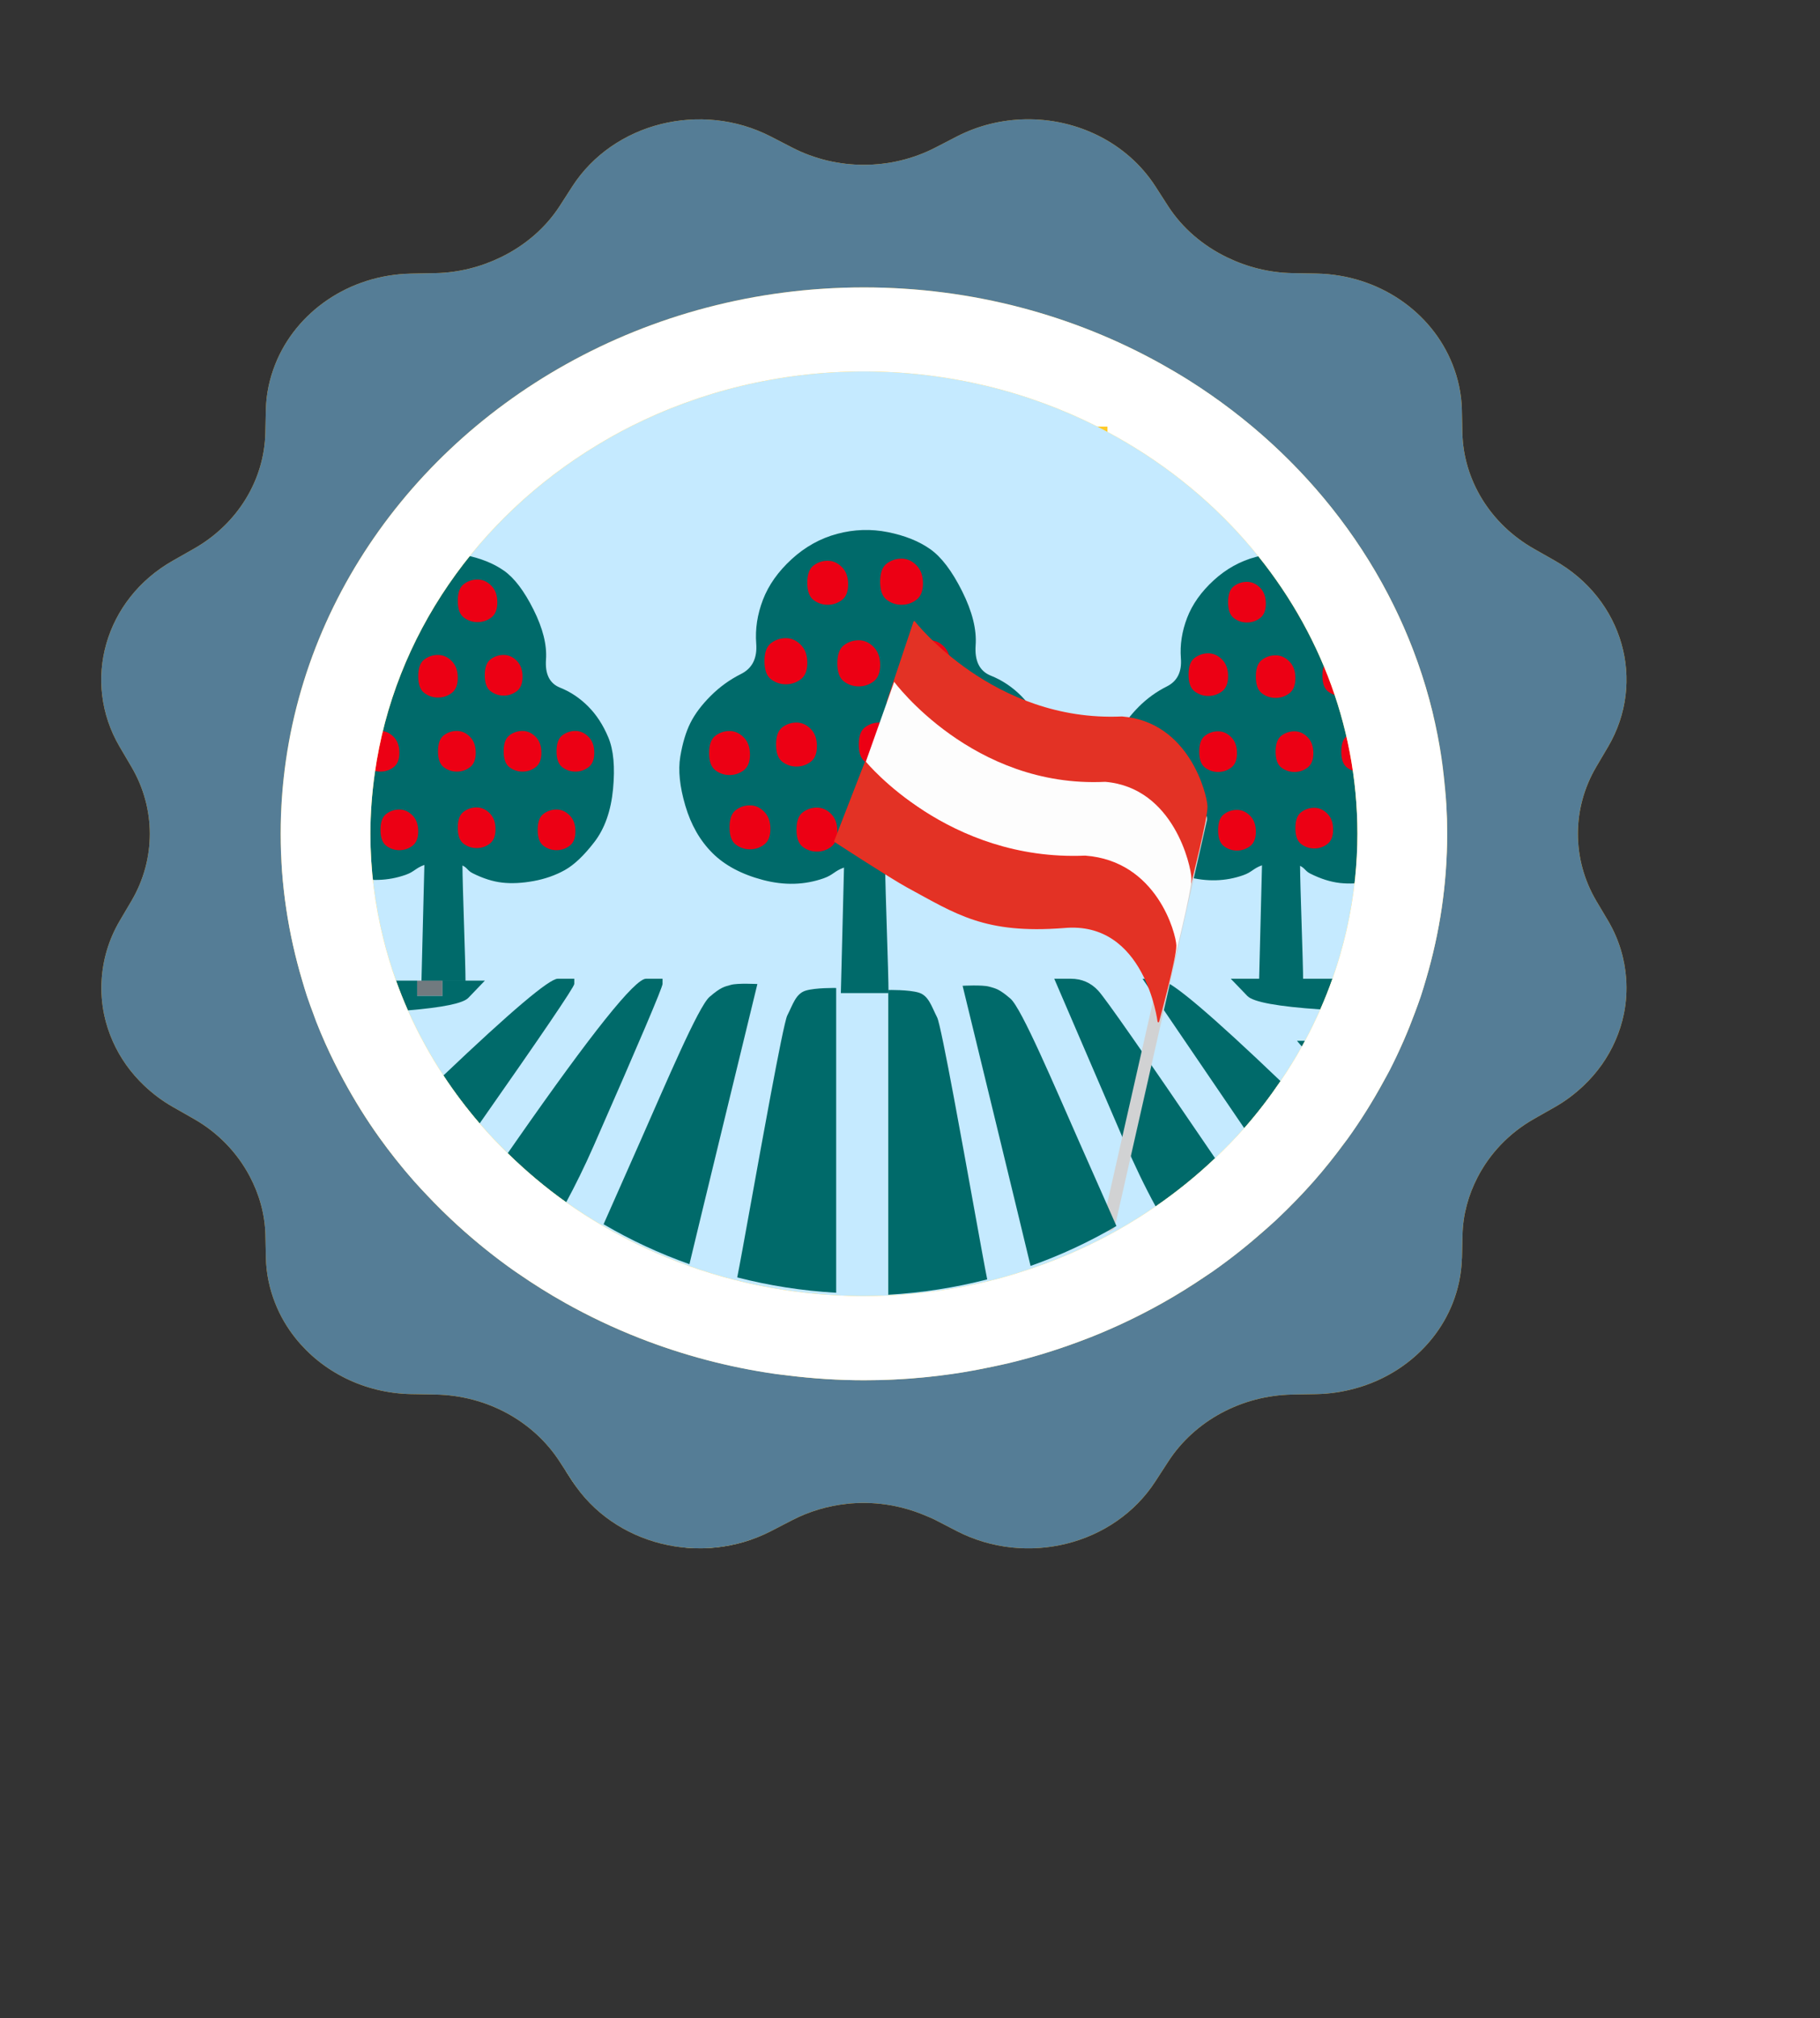 <svg xmlns:xlink="http://www.w3.org/1999/xlink" xmlns="http://www.w3.org/2000/svg" xml:space="preserve" width="100%" viewBox="0 0 1165.19 1291.62" version="1.1" style="fill-rule:nonzero;clip-rule:evenodd;stroke-linecap:round;stroke-linejoin:round;" stroke-miterlimit="10" height="100%">
<rect x="0" y="0" width="1165.19" height="1291.62" fill="#333333" stroke="none"/>
<defs></defs>
<clipPath id="ArtboardFrame">
<rect y="0" x="0" width="1165.19" height="1291.62"></rect>
</clipPath>
<g id="Ebene-1" clip-path="url(#ArtboardFrame)">
<path stroke="none" opacity="1" fill-rule="nonzero" fill="#ffffff" d="M179.968 565.658C179.968 355.703 350.17 185.502 560.124 185.502C770.079 185.502 940.28 355.703 940.28 565.658C940.28 775.612 770.079 945.814 560.124 945.814C350.17 945.814 179.968 775.612 179.968 565.658Z"></path>
<path stroke-width="1" stroke-linejoin="miter" stroke-linecap="butt" stroke="#a5a4a2" opacity="1" fill-rule="nonzero" fill="#c5eaff" d="M230.982 537.101C230.982 368.13 375.289 231.153 553.3 231.153C731.312 231.153 875.619 368.13 875.619 537.101C875.619 706.071 731.312 843.049 553.3 843.049C375.289 843.049 230.982 706.071 230.982 537.101Z"></path>
<g opacity="1">
<path stroke="none" opacity="1" fill-rule="nonzero" fill="#006a6a" d="M536.013 341.647C525.202 344.528 515.483 349.932 506.836 357.856C498.19 365.78 492.07 374.425 488.464 383.79C484.864 393.155 483.423 402.52 484.141 411.885C484.864 421.25 481.62 427.734 474.415 431.336C467.216 434.938 460.728 439.62 454.97 445.384C449.205 451.147 444.882 456.91 442 462.673C439.118 468.436 436.959 475.64 435.518 484.285C434.077 492.929 435.156 503.375 438.756 515.622C442.362 527.868 448.126 537.953 456.049 545.878C463.972 553.802 474.777 559.565 488.464 563.167C502.151 566.769 515.121 566.409 527.367 562.087C533.487 559.925 534.223 557.397 540.343 555.236L538.325 635.566C538.325 635.566 551.497 635.566 554.379 635.566C557.262 635.566 565.963 635.566 568.845 635.566C568.845 622.239 566.73 568.93 566.73 555.603C570.329 557.404 570.231 559.205 573.831 561.006C581.036 564.608 587.88 566.769 594.362 567.489C600.843 568.21 608.049 567.85 615.972 566.409C623.901 564.968 631.1 562.447 637.588 558.845C644.069 555.243 650.913 548.76 658.118 539.394C665.318 530.029 669.641 517.783 671.082 502.654C672.523 487.526 671.444 475.64 667.844 466.995C664.238 458.35 659.56 451.147 653.795 445.384C648.031 439.62 641.549 435.298 634.344 432.416C627.138 429.535 623.901 423.051 624.618 412.966C625.342 402.88 622.459 391.354 615.972 378.387C609.49 365.42 602.646 356.415 595.441 351.373C588.242 346.329 579.233 342.728 568.428 340.566C557.623 338.405 546.818 338.765 536.013 341.647Z"></path>
<path stroke="none" opacity="1" fill-rule="nonzero" fill="#ec0014" d="M576.56 515.403C579.908 515.403 582.925 516.744 585.605 519.426C588.291 522.108 589.627 525.794 589.627 530.487C589.627 535.18 588.291 538.532 585.605 540.543C582.925 542.554 579.908 543.559 576.56 543.559C573.205 543.559 570.188 542.554 567.508 540.543C564.829 538.532 563.486 534.845 563.486 529.482C563.486 524.118 564.829 520.432 567.508 518.42C570.188 516.409 573.205 515.403 576.56 515.403Z"></path>
<path stroke="none" opacity="1" fill-rule="nonzero" fill="#ec0014" d="M467.069 467.855C470.423 467.855 473.434 469.196 476.12 471.877C478.8 474.559 480.142 478.246 480.142 482.939C480.142 487.632 478.8 490.983 476.12 492.995C473.434 495.006 470.423 496.012 467.069 496.012C463.714 496.012 460.697 495.006 458.017 492.995C455.338 490.983 453.995 487.296 453.995 481.934C453.995 476.57 455.338 472.883 458.017 470.872C460.697 468.861 463.714 467.855 467.069 467.855Z"></path>
<path stroke="none" opacity="1" fill-rule="nonzero" fill="#ec0014" d="M509.933 462.427C513.287 462.427 516.304 463.767 518.984 466.449C521.664 469.131 523.007 472.817 523.007 477.511C523.007 482.203 521.664 485.555 518.984 487.566C516.304 489.578 513.287 490.583 509.933 490.583C506.579 490.583 503.568 489.578 500.882 487.566C498.202 485.555 496.859 481.868 496.859 476.505C496.859 471.142 498.202 467.455 500.882 465.443C503.568 463.432 506.579 462.427 509.933 462.427Z"></path>
<path stroke="none" opacity="1" fill-rule="nonzero" fill="#ec0014" d="M562.854 462.427C566.208 462.427 569.226 463.767 571.905 466.449C574.585 469.131 575.928 472.818 575.928 477.511C575.928 482.203 574.585 485.555 571.905 487.567C569.226 489.578 566.208 490.584 562.854 490.584C559.5 490.584 556.483 489.578 553.803 487.567C551.123 485.555 549.78 481.868 549.78 476.505C549.78 471.142 551.123 467.455 553.803 465.444C556.483 463.433 559.5 462.427 562.854 462.427Z"></path>
<path stroke="none" opacity="1" fill-rule="nonzero" fill="#ec0014" d="M529.918 358.882C533.272 358.882 536.289 360.223 538.969 362.904C541.649 365.586 542.992 369.273 542.992 373.966C542.992 378.658 541.649 382.011 538.969 384.021C536.289 386.033 533.272 387.038 529.918 387.038C526.564 387.038 523.546 386.033 520.867 384.021C518.187 382.011 516.844 378.323 516.844 372.96C516.844 367.597 518.187 363.91 520.867 361.899C523.546 359.887 526.564 358.882 529.918 358.882Z"></path>
<path stroke="none" opacity="1" fill-rule="nonzero" fill="#ec0014" d="M595.281 409.767C598.636 409.767 601.653 411.108 604.333 413.79C607.012 416.471 608.355 420.159 608.355 424.851C608.355 429.544 607.012 432.896 604.333 434.907C601.653 436.918 598.636 437.924 595.281 437.924C591.927 437.924 588.91 436.918 586.23 434.907C583.55 432.896 582.207 429.209 582.207 423.846C582.207 418.483 583.55 414.795 586.23 412.784C588.91 410.773 591.927 409.767 595.281 409.767Z"></path>
<path stroke="none" opacity="1" fill-rule="nonzero" fill="#ec0014" d="M480.142 515.403C483.491 515.403 486.508 516.744 489.194 519.426C491.873 522.108 493.216 525.794 493.216 530.487C493.216 535.18 491.873 538.532 489.194 540.543C486.508 542.554 483.491 543.559 480.142 543.559C476.788 543.559 473.771 542.554 471.091 540.543C468.411 538.532 467.069 534.845 467.069 529.482C467.069 524.118 468.411 520.432 471.091 518.42C473.771 516.409 476.788 515.403 480.142 515.403Z"></path>
<path stroke="none" opacity="1" fill-rule="nonzero" fill="#ec0014" d="M523.007 516.854C526.355 516.854 529.372 518.194 532.058 520.876C534.738 523.557 536.081 527.244 536.081 531.937C536.081 536.63 534.738 539.981 532.058 541.993C529.372 544.004 526.355 545.01 523.007 545.01C519.652 545.01 516.635 544.004 513.956 541.993C511.276 539.981 509.933 536.295 509.933 530.931C509.933 525.568 511.276 521.881 513.956 519.87C516.635 517.859 519.652 516.854 523.007 516.854Z"></path>
<path stroke="none" opacity="1" fill-rule="nonzero" fill="#ec0014" d="M631.928 516.854C635.282 516.854 638.299 518.194 640.979 520.876C643.659 523.557 645.002 527.244 645.002 531.937C645.002 536.63 643.659 539.981 640.979 541.993C638.299 544.004 635.282 545.01 631.928 545.01C628.579 545.01 625.562 544.004 622.876 541.993C620.197 539.981 618.854 536.295 618.854 530.931C618.854 525.568 620.197 521.881 622.876 519.87C625.562 517.859 628.579 516.854 631.928 516.854Z"></path>
<path stroke="none" opacity="1" fill-rule="nonzero" fill="#ec0014" d="M503.144 408.409C506.658 408.409 509.816 409.814 512.631 412.625C515.44 415.437 516.844 419.301 516.844 424.221C516.844 429.14 515.44 432.654 512.631 434.762C509.816 436.87 506.658 437.924 503.144 437.924C499.631 437.924 496.466 436.87 493.658 434.762C490.843 432.654 489.439 428.788 489.439 423.166C489.439 417.544 490.843 413.679 493.658 411.571C496.466 409.463 499.631 408.409 503.144 408.409Z"></path>
<path stroke="none" opacity="1" fill-rule="nonzero" fill="#ec0014" d="M549.78 409.767C553.294 409.767 556.458 411.173 559.267 413.984C562.081 416.795 563.486 420.66 563.486 425.579C563.486 430.498 562.081 434.012 559.267 436.12C556.458 438.228 553.294 439.282 549.78 439.282C546.266 439.282 543.108 438.228 540.294 436.12C537.485 434.012 536.081 430.147 536.081 424.525C536.081 418.903 537.485 415.038 540.294 412.93C543.108 410.822 546.266 409.767 549.78 409.767Z"></path>
<path stroke="none" opacity="1" fill-rule="nonzero" fill="#ec0014" d="M577.191 357.523C580.705 357.523 583.863 358.929 586.678 361.74C589.486 364.551 590.891 368.416 590.891 373.335C590.891 378.254 589.486 381.768 586.678 383.876C583.863 385.984 580.705 387.038 577.191 387.038C573.678 387.038 570.513 385.984 567.699 383.876C564.89 381.768 563.486 377.903 563.486 372.281C563.486 366.659 564.89 362.794 567.699 360.686C570.513 358.577 573.678 357.523 577.191 357.523Z"></path>
<path stroke="none" opacity="1" fill-rule="nonzero" fill="#ec0014" d="M608.355 462.427C611.704 462.427 614.721 463.767 617.407 466.449C620.086 469.131 621.429 472.817 621.429 477.511C621.429 482.203 620.086 485.555 617.407 487.566C614.721 489.578 611.704 490.583 608.355 490.583C605.001 490.583 601.984 489.578 599.304 487.566C596.624 485.555 595.281 481.868 595.281 476.505C595.281 471.142 596.624 467.455 599.304 465.443C601.984 463.432 605.001 462.427 608.355 462.427Z"></path>
<path stroke="none" opacity="1" fill-rule="nonzero" fill="#ec0014" d="M645.002 462.427C648.356 462.427 651.373 463.767 654.053 466.449C656.733 469.131 658.076 472.818 658.076 477.511C658.076 482.203 656.733 485.555 654.053 487.567C651.373 489.578 648.356 490.584 645.002 490.584C641.647 490.584 638.63 489.578 635.95 487.567C633.271 485.555 631.928 481.868 631.928 476.505C631.928 471.142 633.271 467.455 635.95 465.444C638.63 463.433 641.647 462.427 645.002 462.427Z"></path>
</g>
<g opacity="1">
<path stroke="none" opacity="1" fill-rule="nonzero" fill="#006a6a" d="M267.693 356.215C257.705 358.878 248.725 363.87 240.736 371.19C232.748 378.512 227.094 386.499 223.762 395.151C220.437 403.803 219.105 412.456 219.768 421.108C220.437 429.76 217.44 435.75 210.783 439.078C204.131 442.406 198.137 446.732 192.817 452.057C187.492 457.381 183.498 462.706 180.835 468.03C178.172 473.354 176.178 480.01 174.846 487.997C173.515 495.984 174.512 505.634 177.838 516.949C181.169 528.263 186.495 537.581 193.815 544.903C201.134 552.224 211.117 557.548 223.762 560.876C236.408 564.204 248.39 563.871 259.704 559.878C265.359 557.881 266.039 555.545 271.693 553.549L269.829 627.765C269.829 627.765 281.998 627.765 284.661 627.765C287.324 627.765 295.363 627.765 298.026 627.765C298.026 615.452 296.071 566.2 296.071 553.887C299.397 555.551 299.306 557.215 302.632 558.879C309.289 562.207 315.612 564.204 321.6 564.869C327.589 565.535 334.246 565.202 341.566 563.871C348.891 562.54 355.542 560.21 361.536 556.882C367.525 553.554 373.848 547.565 380.505 538.912C387.156 530.26 391.15 518.945 392.481 504.969C393.813 490.992 392.816 480.01 389.49 472.023C386.159 464.036 381.836 457.381 376.51 452.057C371.185 446.732 365.196 442.739 358.539 440.076C351.882 437.414 348.891 431.424 349.554 422.106C350.222 412.788 347.56 402.14 341.566 390.159C335.577 378.179 329.254 369.86 322.597 365.201C315.946 360.542 307.623 357.214 297.641 355.217C287.658 353.221 277.675 353.553 267.693 356.215Z"></path>
<path stroke="none" opacity="1" fill-rule="nonzero" fill="#ec0014" d="M305.153 516.747C308.247 516.747 311.034 517.986 313.51 520.464C315.991 522.941 317.226 526.347 317.226 530.683C317.226 535.019 315.991 538.115 313.51 539.974C311.034 541.832 308.247 542.76 305.153 542.76C302.054 542.76 299.267 541.832 296.791 539.974C294.315 538.115 293.074 534.709 293.074 529.754C293.074 524.799 294.315 521.393 296.791 519.534C299.267 517.676 302.054 516.747 305.153 516.747Z"></path>
<path stroke="none" opacity="1" fill-rule="nonzero" fill="#ec0014" d="M203.995 472.818C207.095 472.818 209.876 474.056 212.358 476.534C214.834 479.011 216.074 482.418 216.074 486.754C216.074 491.089 214.834 494.186 212.358 496.044C209.876 497.903 207.095 498.832 203.995 498.832C200.896 498.832 198.109 497.903 195.633 496.044C193.157 494.186 191.917 490.779 191.917 485.825C191.917 480.87 193.157 477.463 195.633 475.605C198.109 473.747 200.896 472.818 203.995 472.818Z"></path>
<path stroke="none" opacity="1" fill-rule="nonzero" fill="#ec0014" d="M243.597 467.803C246.696 467.803 249.484 469.041 251.96 471.519C254.436 473.996 255.676 477.402 255.676 481.739C255.676 486.074 254.436 489.171 251.96 491.029C249.484 492.887 246.696 493.816 243.597 493.816C240.498 493.816 237.717 492.887 235.235 491.029C232.759 489.171 231.519 485.764 231.519 480.809C231.519 475.855 232.759 472.448 235.235 470.59C237.717 468.731 240.498 467.803 243.597 467.803Z"></path>
<path stroke="none" opacity="1" fill-rule="nonzero" fill="#ec0014" d="M292.491 467.803C295.59 467.803 298.377 469.041 300.853 471.519C303.329 473.996 304.57 477.403 304.57 481.739C304.57 486.074 303.329 489.171 300.853 491.029C298.377 492.887 295.59 493.817 292.491 493.817C289.392 493.817 286.604 492.887 284.129 491.029C281.653 489.171 280.412 485.764 280.412 480.809C280.412 475.855 281.653 472.448 284.129 470.59C286.604 468.732 289.392 467.803 292.491 467.803Z"></path>
<path stroke="none" opacity="1" fill-rule="nonzero" fill="#ec0014" d="M262.061 372.138C265.16 372.138 267.948 373.377 270.424 375.855C272.899 378.332 274.14 381.739 274.14 386.074C274.14 390.41 272.899 393.507 270.424 395.365C267.948 397.223 265.16 398.152 262.061 398.152C258.962 398.152 256.175 397.223 253.699 395.365C251.223 393.507 249.982 390.1 249.982 385.145C249.982 380.19 251.223 376.784 253.699 374.926C256.175 373.067 258.962 372.138 262.061 372.138Z"></path>
<path stroke="none" opacity="1" fill-rule="nonzero" fill="#ec0014" d="M322.45 419.151C325.549 419.151 328.337 420.39 330.812 422.867C333.288 425.345 334.529 428.752 334.529 433.087C334.529 437.423 333.288 440.519 330.812 442.378C328.337 444.235 325.549 445.165 322.45 445.165C319.351 445.165 316.564 444.235 314.088 442.378C311.612 440.519 310.371 437.113 310.371 432.158C310.371 427.203 311.612 423.797 314.088 421.938C316.564 420.08 319.351 419.151 322.45 419.151Z"></path>
<path stroke="none" opacity="1" fill-rule="nonzero" fill="#ec0014" d="M216.074 516.747C219.168 516.747 221.955 517.986 224.437 520.464C226.912 522.941 228.153 526.347 228.153 530.683C228.153 535.019 226.912 538.115 224.437 539.974C221.955 541.832 219.168 542.76 216.074 542.76C212.975 542.76 210.188 541.832 207.712 539.974C205.236 538.115 203.995 534.709 203.995 529.754C203.995 524.799 205.236 521.393 207.712 519.534C210.188 517.676 212.975 516.747 216.074 516.747Z"></path>
<path stroke="none" opacity="1" fill-rule="nonzero" fill="#ec0014" d="M255.676 518.087C258.77 518.087 261.557 519.326 264.039 521.803C266.514 524.281 267.755 527.687 267.755 532.023C267.755 536.358 266.514 539.455 264.039 541.313C261.557 543.171 258.77 544.1 255.676 544.1C252.577 544.1 249.79 543.171 247.314 541.313C244.838 539.455 243.597 536.048 243.597 531.093C243.597 526.138 244.838 522.732 247.314 520.874C249.79 519.016 252.577 518.087 255.676 518.087Z"></path>
<path stroke="none" opacity="1" fill-rule="nonzero" fill="#ec0014" d="M356.307 518.087C359.406 518.087 362.194 519.326 364.669 521.803C367.145 524.281 368.386 527.687 368.386 532.023C368.386 536.358 367.145 539.455 364.669 541.313C362.194 543.171 359.406 544.1 356.307 544.1C353.214 544.1 350.426 543.171 347.945 541.313C345.469 539.455 344.228 536.048 344.228 531.093C344.228 526.138 345.469 522.732 347.945 520.874C350.426 519.016 353.214 518.087 356.307 518.087Z"></path>
<path stroke="none" opacity="1" fill-rule="nonzero" fill="#ec0014" d="M237.326 417.896C240.572 417.896 243.49 419.194 246.09 421.791C248.685 424.389 249.982 427.96 249.982 432.504C249.982 437.049 248.685 440.296 246.09 442.243C243.49 444.191 240.572 445.165 237.326 445.165C234.079 445.165 231.156 444.191 228.561 442.243C225.961 440.296 224.663 436.724 224.663 431.53C224.663 426.336 225.961 422.765 228.561 420.818C231.156 418.87 234.079 417.896 237.326 417.896Z"></path>
<path stroke="none" opacity="1" fill-rule="nonzero" fill="#ec0014" d="M280.412 419.151C283.658 419.151 286.582 420.45 289.176 423.047C291.777 425.644 293.074 429.214 293.074 433.759C293.074 438.304 291.777 441.551 289.176 443.498C286.582 445.446 283.658 446.419 280.412 446.419C277.166 446.419 274.248 445.446 271.647 443.498C269.053 441.551 267.755 437.98 267.755 432.785C267.755 427.592 269.053 424.02 271.647 422.073C274.248 420.125 277.166 419.151 280.412 419.151Z"></path>
<path stroke="none" opacity="1" fill-rule="nonzero" fill="#ec0014" d="M305.737 370.883C308.983 370.883 311.901 372.182 314.501 374.779C317.096 377.376 318.394 380.947 318.394 385.491C318.394 390.036 317.096 393.283 314.501 395.23C311.901 397.178 308.983 398.152 305.737 398.152C302.49 398.152 299.567 397.178 296.967 395.23C294.372 393.283 293.074 389.712 293.074 384.518C293.074 379.324 294.372 375.753 296.967 373.805C299.567 371.857 302.49 370.883 305.737 370.883Z"></path>
<path stroke="none" opacity="1" fill-rule="nonzero" fill="#ec0014" d="M334.529 467.803C337.622 467.803 340.41 469.041 342.891 471.519C345.367 473.996 346.608 477.402 346.608 481.739C346.608 486.074 345.367 489.171 342.891 491.029C340.41 492.887 337.622 493.816 334.529 493.816C331.43 493.816 328.642 492.887 326.167 491.029C323.691 489.171 322.45 485.764 322.45 480.809C322.45 475.855 323.691 472.448 326.167 470.59C328.642 468.731 331.43 467.803 334.529 467.803Z"></path>
<path stroke="none" opacity="1" fill-rule="nonzero" fill="#ec0014" d="M368.386 467.803C371.485 467.803 374.273 469.041 376.748 471.519C379.224 473.996 380.465 477.403 380.465 481.739C380.465 486.074 379.224 489.171 376.748 491.029C374.273 492.887 371.485 493.817 368.386 493.817C365.287 493.817 362.5 492.887 360.024 491.029C357.548 489.171 356.307 485.764 356.307 480.809C356.307 475.855 357.548 472.448 360.024 470.59C362.5 468.732 365.287 467.803 368.386 467.803Z"></path>
</g>
<g opacity="1">
<path stroke="none" opacity="1" fill-rule="nonzero" fill="#006a6a" d="M803.947 356.453C793.958 359.115 784.978 364.107 776.99 371.428C769.002 378.749 763.348 386.736 760.016 395.388C756.691 404.041 755.359 412.693 756.022 421.345C756.691 429.997 753.693 435.988 747.037 439.315C740.385 442.643 734.391 446.97 729.071 452.294C723.746 457.618 719.751 462.943 717.089 468.267C714.426 473.592 712.432 480.248 711.1 488.234C709.769 496.221 710.766 505.872 714.092 517.186C717.423 528.501 722.748 537.818 730.068 545.14C737.388 552.461 747.371 557.785 760.016 561.113C772.662 564.441 784.644 564.108 795.958 560.115C801.612 558.118 802.292 555.783 807.946 553.786L806.082 628.002C806.082 628.002 818.252 628.002 820.915 628.002C823.578 628.002 831.617 628.002 834.28 628.002C834.28 615.689 832.325 566.438 832.325 554.125C835.651 555.789 835.56 557.453 838.886 559.116C845.543 562.444 851.866 564.441 857.854 565.106C863.842 565.772 870.499 565.439 877.819 564.108C885.145 562.777 891.796 560.448 897.79 557.12C903.779 553.792 910.101 547.802 916.758 539.15C923.41 530.497 927.404 519.183 928.735 505.206C930.067 491.229 929.069 480.248 925.744 472.26C922.413 464.274 918.09 457.618 912.764 452.294C907.439 446.97 901.45 442.976 894.793 440.314C888.136 437.651 885.145 431.661 885.808 422.344C886.476 413.026 883.813 402.377 877.819 390.397C871.831 378.416 865.508 370.097 858.851 365.438C852.2 360.779 843.877 357.452 833.895 355.455C823.912 353.458 813.929 353.791 803.947 356.453Z"></path>
<path stroke="none" opacity="1" fill-rule="nonzero" fill="#ec0014" d="M841.407 516.985C844.5 516.985 847.288 518.224 849.764 520.701C852.245 523.179 853.48 526.585 853.48 530.92C853.48 535.256 852.245 538.353 849.764 540.211C847.288 542.069 844.5 542.998 841.407 542.998C838.308 542.998 835.521 542.069 833.045 540.211C830.569 538.353 829.328 534.947 829.328 529.991C829.328 525.036 830.569 521.63 833.045 519.771C835.521 517.914 838.308 516.985 841.407 516.985Z"></path>
<path stroke="none" opacity="1" fill-rule="nonzero" fill="#ec0014" d="M740.249 473.055C743.348 473.055 746.13 474.294 748.612 476.771C751.087 479.249 752.328 482.656 752.328 486.991C752.328 491.327 751.087 494.423 748.612 496.282C746.13 498.14 743.348 499.069 740.249 499.069C737.15 499.069 734.363 498.14 731.887 496.282C729.411 494.423 728.17 491.017 728.17 486.062C728.17 481.107 729.411 477.7 731.887 475.843C734.363 473.984 737.15 473.055 740.249 473.055Z"></path>
<path stroke="none" opacity="1" fill-rule="nonzero" fill="#ec0014" d="M779.851 468.04C782.95 468.04 785.738 469.279 788.213 471.756C790.689 474.234 791.93 477.64 791.93 481.976C791.93 486.311 790.689 489.408 788.213 491.266C785.738 493.125 782.95 494.053 779.851 494.053C776.752 494.053 773.97 493.125 771.489 491.266C769.013 489.408 767.772 486.002 767.772 481.047C767.772 476.092 769.013 472.685 771.489 470.827C773.97 468.969 776.752 468.04 779.851 468.04Z"></path>
<path stroke="none" opacity="1" fill-rule="nonzero" fill="#ec0014" d="M828.745 468.04C831.844 468.04 834.631 469.279 837.107 471.756C839.583 474.234 840.823 477.64 840.823 481.976C840.823 486.311 839.583 489.408 837.107 491.267C834.631 493.125 831.844 494.054 828.745 494.054C825.646 494.054 822.858 493.125 820.382 491.267C817.906 489.408 816.666 486.002 816.666 481.047C816.666 476.092 817.906 472.685 820.382 470.828C822.858 468.969 825.646 468.04 828.745 468.04Z"></path>
<path stroke="none" opacity="1" fill-rule="nonzero" fill="#ec0014" d="M798.315 372.376C801.414 372.376 804.202 373.615 806.677 376.092C809.153 378.57 810.394 381.976 810.394 386.312C810.394 390.647 809.153 393.744 806.677 395.602C804.202 397.46 801.414 398.389 798.315 398.389C795.216 398.389 792.429 397.46 789.953 395.602C787.477 393.744 786.236 390.338 786.236 385.383C786.236 380.428 787.477 377.021 789.953 375.163C792.429 373.305 795.216 372.376 798.315 372.376Z"></path>
<path stroke="none" opacity="1" fill-rule="nonzero" fill="#ec0014" d="M858.704 419.389C861.803 419.389 864.59 420.627 867.066 423.105C869.542 425.582 870.783 428.989 870.783 433.324C870.783 437.66 869.542 440.757 867.066 442.615C864.59 444.473 861.803 445.402 858.704 445.402C855.605 445.402 852.817 444.473 850.342 442.615C847.866 440.757 846.625 437.35 846.625 432.396C846.625 427.441 847.866 424.034 850.342 422.176C852.817 420.318 855.605 419.389 858.704 419.389Z"></path>
<path stroke="none" opacity="1" fill-rule="nonzero" fill="#ec0014" d="M752.328 516.985C755.421 516.985 758.209 518.224 760.69 520.701C763.166 523.179 764.407 526.585 764.407 530.92C764.407 535.256 763.166 538.353 760.69 540.211C758.209 542.069 755.421 542.998 752.328 542.998C749.229 542.998 746.442 542.069 743.966 540.211C741.49 538.353 740.249 534.947 740.249 529.991C740.249 525.036 741.49 521.63 743.966 519.771C746.442 517.914 749.229 516.985 752.328 516.985Z"></path>
<path stroke="none" opacity="1" fill-rule="nonzero" fill="#ec0014" d="M791.93 518.324C795.023 518.324 797.811 519.563 800.292 522.04C802.768 524.518 804.009 527.924 804.009 532.26C804.009 536.596 802.768 539.692 800.292 541.55C797.811 543.409 795.023 544.338 791.93 544.338C788.831 544.338 786.044 543.409 783.568 541.55C781.092 539.692 779.851 536.286 779.851 531.331C779.851 526.376 781.092 522.97 783.568 521.111C786.044 519.253 788.831 518.324 791.93 518.324Z"></path>
<path stroke="none" opacity="1" fill-rule="nonzero" fill="#ec0014" d="M892.561 518.324C895.66 518.324 898.447 519.563 900.923 522.04C903.399 524.518 904.64 527.924 904.64 532.26C904.64 536.596 903.399 539.692 900.923 541.55C898.447 543.409 895.66 544.338 892.561 544.338C889.468 544.338 886.68 543.409 884.199 541.55C881.723 539.692 880.482 536.286 880.482 531.331C880.482 526.376 881.723 522.97 884.199 521.111C886.68 519.253 889.468 518.324 892.561 518.324Z"></path>
<path stroke="none" opacity="1" fill-rule="nonzero" fill="#ec0014" d="M773.579 418.134C776.826 418.134 779.744 419.432 782.344 422.029C784.939 424.626 786.236 428.197 786.236 432.742C786.236 437.287 784.939 440.533 782.344 442.481C779.744 444.428 776.826 445.402 773.579 445.402C770.333 445.402 767.41 444.428 764.815 442.481C762.214 440.533 760.917 436.961 760.917 431.768C760.917 426.574 762.214 423.003 764.815 421.055C767.41 419.107 770.333 418.134 773.579 418.134Z"></path>
<path stroke="none" opacity="1" fill-rule="nonzero" fill="#ec0014" d="M816.666 419.389C819.912 419.389 822.835 420.687 825.43 423.284C828.031 425.881 829.328 429.452 829.328 433.997C829.328 438.542 828.031 441.788 825.43 443.736C822.835 445.683 819.912 446.657 816.666 446.657C813.419 446.657 810.502 445.683 807.901 443.736C805.306 441.788 804.009 438.217 804.009 433.023C804.009 427.829 805.306 424.258 807.901 422.31C810.502 420.363 813.419 419.389 816.666 419.389Z"></path>
<path stroke="none" opacity="1" fill-rule="nonzero" fill="#ec0014" d="M841.991 371.121C845.237 371.121 848.155 372.419 850.755 375.016C853.35 377.613 854.647 381.184 854.647 385.729C854.647 390.274 853.35 393.52 850.755 395.468C848.155 397.416 845.237 398.389 841.991 398.389C838.744 398.389 835.821 397.416 833.22 395.468C830.626 393.52 829.328 389.949 829.328 384.755C829.328 379.561 830.626 375.99 833.22 374.042C835.821 372.095 838.744 371.121 841.991 371.121Z"></path>
<path stroke="none" opacity="1" fill-rule="nonzero" fill="#ec0014" d="M870.783 468.04C873.876 468.04 876.663 469.279 879.145 471.756C881.621 474.234 882.862 477.64 882.862 481.976C882.862 486.311 881.621 489.408 879.145 491.266C876.663 493.125 873.876 494.053 870.783 494.053C867.684 494.053 864.896 493.125 862.42 491.266C859.945 489.408 858.704 486.002 858.704 481.047C858.704 476.092 859.945 472.685 862.42 470.827C864.896 468.969 867.684 468.04 870.783 468.04Z"></path>
<path stroke="none" opacity="1" fill-rule="nonzero" fill="#ec0014" d="M904.64 468.04C907.739 468.04 910.526 469.279 913.002 471.756C915.478 474.234 916.719 477.64 916.719 481.976C916.719 486.311 915.478 489.408 913.002 491.267C910.526 493.125 907.739 494.054 904.64 494.054C901.541 494.054 898.753 493.125 896.277 491.267C893.802 489.408 892.561 486.002 892.561 481.047C892.561 476.092 893.802 472.685 896.277 470.828C898.753 468.969 901.541 468.04 904.64 468.04Z"></path>
</g>
<path stroke="none" opacity="1" fill-rule="nonzero" fill="#c5eaff" d="M553.104 237.723C499.069 237.723 448.159 250.52 403.635 273.004L702.542 273.004C658.018 250.52 607.131 237.723 553.104 237.723Z"></path>
<path stroke="none" opacity="1" fill-rule="nonzero" fill="#006a6a" d="M357.073 626.379C351.638 626.379 326.959 647.343 283.885 688.285C290.924 698.99 298.681 709.256 307.073 719.004C345.663 663.955 367.667 631.69 367.667 629.692C367.667 628.588 367.667 627.483 367.667 626.379C364.135 626.379 360.605 626.379 357.073 626.379Z"></path>
<path stroke="none" opacity="1" fill-rule="nonzero" fill="#006a6a" d="M413.573 626.379C406.509 626.379 378.842 660.976 330.573 730.129C328.727 732.774 326.888 735.422 325.042 738.067C336.635 749.403 349.106 759.938 362.479 769.442C368.263 758.674 374.114 746.924 380.042 733.442C409.474 666.495 424.167 631.899 424.167 629.692C424.167 628.588 424.167 627.483 424.167 626.379C420.635 626.379 417.105 626.379 413.573 626.379Z"></path>
<path stroke="none" opacity="1" fill-rule="nonzero" fill="#006a6a" d="M674.948 626.379C689.664 660.588 704.388 694.795 719.104 729.004C726.132 745.34 733.028 759.62 739.854 772.098C753.407 762.764 766.127 752.448 777.917 741.254C777.145 740.12 776.376 738.982 775.604 737.848C732.045 673.844 707.907 639.279 703.198 634.129C698.489 628.979 692.605 626.379 685.542 626.379C682.01 626.379 678.48 626.379 674.948 626.379Z"></path>
<path stroke="none" opacity="1" fill-rule="nonzero" fill="#006a6a" d="M731.448 626.379C753.15 658.248 774.871 690.135 796.573 722.004C804.989 712.48 812.713 702.38 819.823 691.91C776.004 650.01 750.263 628.079 743.823 627.504C739.702 627.136 735.568 626.747 731.448 626.379Z"></path>
<path stroke="none" opacity="1" fill-rule="nonzero" fill="#006a6a" d="M787.948 626.379C791.48 630.058 795.041 633.732 798.573 637.41C802.335 641.328 818.156 644.173 845.292 646.004C848.124 639.569 850.722 633.031 853.073 626.379C845.5 626.379 837.927 626.379 830.354 626.379C830.354 626.785 830.354 627.192 830.354 627.598C827.644 627.598 821.658 627.598 818.948 627.598C816.237 627.598 810.283 627.598 807.573 627.598C807.573 627.192 807.573 626.785 807.573 626.379C801.032 626.379 794.489 626.379 787.948 626.379Z"></path>
<path stroke="none" opacity="1" fill-rule="nonzero" fill="#006a6a" d="M807.573 626.379C807.573 626.785 807.573 627.192 807.573 627.598C810.283 627.598 816.237 627.598 818.948 627.598C821.658 627.598 827.644 627.598 830.354 627.598C830.354 627.192 830.354 626.785 830.354 626.379C822.761 626.379 815.166 626.379 807.573 626.379Z"></path>
<path stroke="none" opacity="1" fill-rule="nonzero" fill="#006a6a" d="M830.354 666.129C831.401 667.345 832.432 668.57 833.479 669.785C834.154 668.571 834.822 667.353 835.479 666.129C833.771 666.129 832.063 666.129 830.354 666.129Z"></path>
<path stroke="none" opacity="1" fill-rule="nonzero" fill="#717a7f" d="M267.042 627.598C267.042 630.873 267.042 634.135 267.042 637.41C269.752 637.41 272.488 637.41 275.198 637.41C277.908 637.41 280.612 637.41 283.323 637.41C283.323 634.135 283.323 630.873 283.323 627.598C277.896 627.598 272.469 627.598 267.042 627.598Z"></path>
<path stroke="none" opacity="1" fill-rule="nonzero" fill="#006a6a" d="M253.542 627.598C255.853 634.043 258.371 640.39 261.135 646.629C283.361 644.793 296.445 642.147 299.823 638.629C303.355 634.951 306.885 631.276 310.417 627.598C301.386 627.598 292.354 627.598 283.323 627.598C283.323 630.873 283.323 634.135 283.323 637.41C280.612 637.41 277.908 637.41 275.198 637.41C272.488 637.41 269.752 637.41 267.042 637.41C267.042 634.135 267.042 630.873 267.042 627.598C262.542 627.598 258.041 627.598 253.542 627.598Z"></path>
<path stroke="none" opacity="1" fill-rule="nonzero" fill="#b2f8cf" d="M362.094 941.281L366.406 947.938C367.095 949.002 367.897 949.972 368.625 951L371.188 945.594L362.094 941.281Z"></path>
<path stroke="none" opacity="1" fill-rule="nonzero" fill="#b2f8cf" d="M448.062 969.594L438.25 990.375C452.485 991.74 467.1 990.083 481.062 985.188L448.062 969.594Z"></path>
<path stroke="none" opacity="1" fill-rule="nonzero" fill="#ffa000" d="M72.26 666.567C76.892 676.97 83.648 686.578 92.354 694.817C105.834 694.817 119.312 694.817 132.792 694.817C170.06 694.817 199.122 693.702 220.042 691.473C215.837 683.722 211.883 675.823 208.292 667.754C187.837 667.574 167.371 667.403 146.917 667.223C122.03 667.004 97.147 666.786 72.26 666.567Z"></path>
<path stroke="none" opacity="1" fill-rule="nonzero" fill="#ffa000" d="M809.448 787.567C797.532 798.123 784.887 807.943 771.573 816.973C782.002 827.167 792.192 832.473 802.104 832.754C815.054 833.122 827.998 833.48 840.948 833.848C830.448 818.42 819.948 802.994 809.448 787.567Z"></path>
<path stroke="none" opacity="1" fill-rule="nonzero" fill="#ffa000" d="M176.229 233.098C172.603 242.229 170.42 252.017 170.198 262.285L169.885 276.91C169.225 307.415 151.903 335.459 124.042 351.223L110.667 358.817C67.065 383.538 52.046 436.112 76.604 477.942L84.135 490.754C99.847 517.466 99.847 549.886 84.135 576.598L76.604 589.379C69.472 601.527 65.766 614.587 65.042 627.598C98.561 627.598 132.085 627.598 165.604 627.598C174.906 627.598 184.209 627.598 193.51 627.598C184.584 597.677 179.698 566.18 179.698 533.629C179.698 405.995 253.11 294.165 362.448 233.098L176.229 233.098Z"></path>
<path stroke="none" opacity="1" fill-rule="nonzero" fill="#ffa000" d="M273.354 764.91C236.801 810.632 205.775 833.848 180.479 833.848L258.198 833.848C269.766 817.274 281.317 800.703 292.885 784.129C286.117 777.96 279.61 771.541 273.354 764.91Z"></path>
<path stroke="none" opacity="1" fill-rule="nonzero" fill="#ffa000" d="M176.104 833.848C179.303 842.015 183.733 849.598 189.198 856.442L409.573 856.442C393.02 849.962 377.073 842.403 361.823 833.848L176.104 833.848Z"></path>
<path stroke="none" opacity="1" fill-rule="nonzero" fill="#ffa000" d="M921.823 478.442C923.194 486.501 924.209 494.648 924.979 502.879C925.068 502.814 925.172 502.791 925.26 502.723C927.159 501.267 928.348 499.101 928.917 496.285C929.043 494.436 929.186 492.589 929.229 490.848C928.968 486.723 927.678 483.382 925.26 480.91C924.189 479.814 923.001 479.104 921.823 478.442Z"></path>
<path stroke="none" opacity="1" fill-rule="nonzero" fill="#ffa000" d="M121.604 714.66L124.073 716.067C139.777 724.982 151.943 737.853 159.854 752.785C179.246 749.694 192.758 744.762 199.917 737.848C212.867 725.341 219.323 718.35 219.323 716.879C219.323 716.143 219.323 715.396 219.323 714.66C186.744 714.66 154.183 714.66 121.604 714.66Z"></path>
<path stroke="none" opacity="1" fill-rule="nonzero" fill="#ffa000" d="M898.604 666.129C894.769 674.868 890.532 683.416 885.979 691.785C906.07 693.761 932.613 694.817 966.323 694.817C982.167 694.817 998.01 694.817 1013.85 694.817C1022.68 686.462 1029.5 676.703 1034.14 666.129C1007.41 666.129 980.675 666.129 953.948 666.129C935.497 666.129 917.055 666.129 898.604 666.129Z"></path>
<path stroke="none" opacity="1" fill-rule="nonzero" fill="#ffa000" d="M905.885 648.035C903.621 654.141 901.215 660.182 898.604 666.129C917.055 666.129 935.497 666.129 953.948 666.129C980.675 666.129 1007.41 666.129 1034.14 666.129C1036.63 660.433 1038.53 654.522 1039.73 648.473C1007.61 648.473 975.477 648.473 943.354 648.473C929.239 648.473 917.95 648.219 905.885 648.035Z"></path>
<path stroke="none" opacity="1" fill-rule="nonzero" fill="#ffa000" d="M292.885 784.129C281.317 800.703 269.766 817.274 258.198 833.848L297.042 833.848C308.254 833.848 319.792 827.551 331.667 815.004C317.987 805.536 305.051 795.219 292.885 784.129Z"></path>
<path stroke="none" opacity="1" fill-rule="nonzero" fill="#ffa000" d="M283.385 856.442L265.76 892.254L278.979 892.504C311.551 893.123 341.491 909.38 358.323 935.473L366.417 947.942C392.813 988.776 448.971 1002.91 493.635 979.91L507.292 972.848C518.233 967.203 530.091 963.756 542.135 962.442L504.323 880.285C471.194 876.217 439.4 868.118 409.573 856.442L283.385 856.442Z"></path>
<path stroke="none" opacity="1" fill-rule="nonzero" fill="#ffa000" d="M879.792 714.66C886.267 721.649 892.754 728.64 899.229 735.629C907.202 744.234 922.806 750.197 945.948 753.504C953.834 738.241 966.198 725.101 982.167 716.067L984.635 714.66C982.656 714.66 980.677 714.66 978.698 714.66C945.734 714.66 912.756 714.66 879.792 714.66Z"></path>
<path stroke="none" opacity="1" fill-rule="nonzero" fill="#ffa000" d="M840.948 833.848C827.998 833.48 815.054 833.122 802.104 832.754C792.192 832.473 782.002 827.167 771.573 816.973C762.769 822.944 753.71 828.6 744.354 833.848L840.948 833.848Z"></path>
<path stroke="none" opacity="1" fill-rule="nonzero" fill="#ffa000" d="M696.604 856.442C677.173 864.048 656.9 870.106 635.979 874.567L591.573 969.598C594.048 970.626 596.552 971.612 598.948 972.848L612.604 979.91C657.269 1002.91 713.395 988.83 739.792 947.942L747.885 935.473C764.775 909.38 794.718 893.15 827.26 892.504L842.885 892.223C851.386 892.061 859.576 890.777 867.385 888.66L851.542 856.442L696.604 856.442Z"></path>
<path stroke="none" opacity="1" fill-rule="nonzero" fill="#ffa000" d="M860.698 731.567C851.296 744.342 841.063 756.53 829.979 768.004C864.703 811.657 894.316 833.848 918.635 833.848L930.104 833.848C933.564 825.013 935.628 815.558 935.917 805.66C910.843 780.963 885.772 756.264 860.698 731.567Z"></path>
<path stroke="none" opacity="1" fill-rule="nonzero" fill="#ffa000" d="M913.073 626.379C910.919 633.7 908.527 640.914 905.885 648.035C917.95 648.219 929.239 648.473 943.354 648.473C975.477 648.473 1007.61 648.473 1039.73 648.473C1041.17 641.22 1041.63 633.815 1041.1 626.379C1004.99 626.379 968.873 626.379 932.76 626.379C926.198 626.379 919.635 626.379 913.073 626.379Z"></path>
<path stroke="none" opacity="1" fill-rule="nonzero" fill="#ffa000" d="M915.042 447.598C917.783 457.706 920.048 468.007 921.823 478.442C923.001 479.104 924.189 479.814 925.26 480.91C927.678 483.382 928.968 486.723 929.229 490.848C929.489 480.496 928.354 471.991 925.698 465.473C922.869 458.532 919.288 452.607 915.042 447.598Z"></path>
<path stroke="none" opacity="1" fill-rule="nonzero" fill="#ffa000" d="M885.979 691.785C878.468 705.593 870.029 718.888 860.698 731.567C885.772 756.264 910.843 780.963 935.917 805.66C935.923 805.449 935.975 805.247 935.979 805.035L936.323 790.41C936.605 777.389 940.074 764.872 945.948 753.504C922.806 750.197 907.202 744.234 899.229 735.629C892.754 728.64 886.267 721.649 879.792 714.66C912.756 714.66 945.734 714.66 978.698 714.66C980.677 714.66 982.656 714.66 984.635 714.66L995.542 708.473C1002.4 704.583 1008.45 699.933 1013.85 694.817C998.01 694.817 982.167 694.817 966.323 694.817C932.613 694.817 906.07 693.761 885.979 691.785Z"></path>
<path stroke="none" opacity="1" fill-rule="nonzero" fill="#ffa000" d="M656.51 76.348C641.572 76.609 626.468 80.192 612.51 87.379L598.854 94.442C570.332 109.156 535.721 109.156 507.198 94.442L493.573 87.41C448.908 64.411 392.782 78.456 366.385 119.317L358.323 131.848C349.088 146.116 335.844 157.272 320.51 164.692L785.573 164.692C770.233 157.261 756.995 146.084 747.792 131.817L739.729 119.285C721.582 91.193 689.376 75.773 656.51 76.348Z"></path>
<path stroke="none" opacity="1" fill-rule="nonzero" fill="#ffa000" d="M851.542 856.442L867.385 888.66C887.489 883.212 904.791 871.742 917.01 856.442L851.542 856.442Z"></path>
<path stroke="none" opacity="1" fill-rule="nonzero" fill="#ffa000" d="M635.979 874.567C609.3 880.255 581.594 883.348 553.104 883.348C536.568 883.348 520.297 882.247 504.323 880.285L542.135 962.442C558.851 960.618 575.89 963.081 591.573 969.598L635.979 874.567Z"></path>
<path stroke="none" opacity="1" fill-rule="nonzero" fill="#ffa000" d="M320.51 164.692C307.801 170.841 293.665 174.493 278.917 174.785L263.292 175.098C223.273 175.858 189.464 199.772 176.229 233.098L362.448 233.098C418.289 201.909 483.491 183.942 553.104 183.942C622.717 183.942 687.883 201.909 743.729 233.098L929.885 233.098C916.658 199.758 882.853 175.827 842.823 175.067L827.198 174.785C812.436 174.505 798.287 170.851 785.573 164.692L320.51 164.692Z"></path>
<path stroke="none" opacity="1" fill-rule="nonzero" fill="#ffa000" d="M200.729 649.129C186.559 649.402 172.234 649.66 155.01 649.66C125.585 649.66 96.154 649.66 66.729 649.66C67.963 655.452 69.83 661.108 72.26 666.567C97.147 666.786 122.03 667.004 146.917 667.223C167.371 667.403 187.837 667.574 208.292 667.754C205.569 661.639 203.085 655.414 200.729 649.129Z"></path>
<path stroke="none" opacity="1" fill-rule="nonzero" fill="#ffa000" d="M928.917 496.285C928.348 499.101 927.159 501.267 925.26 502.723C925.172 502.791 925.068 502.814 924.979 502.879C925.348 506.819 925.752 510.747 925.979 514.723C927.233 510.078 928.225 505.166 928.729 499.754C928.843 498.531 928.836 497.465 928.917 496.285Z"></path>
<path stroke="none" opacity="1" fill-rule="nonzero" fill="#ffa000" d="M829.979 768.004C823.426 774.788 816.542 781.281 809.448 787.567C819.948 802.994 830.448 818.42 840.948 833.848L918.635 833.848C894.316 833.848 864.703 811.657 829.979 768.004Z"></path>
<path stroke="none" opacity="1" fill-rule="nonzero" fill="#ffa000" d="M65.042 627.598C64.628 635.033 65.188 642.427 66.729 649.66C96.154 649.66 125.585 649.66 155.01 649.66C172.234 649.66 186.559 649.402 200.729 649.129C198.076 642.051 195.681 634.874 193.51 627.598C184.209 627.598 174.906 627.598 165.604 627.598C132.085 627.598 98.561 627.598 65.042 627.598Z"></path>
<path stroke="none" opacity="1" fill-rule="nonzero" fill="#ffa000" d="M189.198 856.442C206.164 877.686 232.94 891.646 263.323 892.223L265.76 892.254L283.385 856.442L189.198 856.442Z"></path>
<path stroke="none" opacity="1" fill-rule="nonzero" fill="#ffa000" d="M331.667 815.004C319.792 827.551 308.254 833.848 297.042 833.848L361.823 833.848C351.43 828.018 341.375 821.724 331.667 815.004Z"></path>
<path stroke="none" opacity="1" fill-rule="nonzero" fill="#ffa000" d="M242.792 727.942C241.947 728.768 241.364 729.293 240.51 730.129C217.037 753.11 193.578 776.086 170.104 799.067L170.229 805.035C170.448 815.162 172.57 824.824 176.104 833.848L180.479 833.848C205.775 833.848 236.801 810.632 273.354 764.91C262.342 753.239 252.084 740.916 242.792 727.942Z"></path>
<path stroke="none" opacity="1" fill-rule="nonzero" fill="#ffa000" d="M744.354 833.848C729.103 842.403 713.158 849.962 696.604 856.442L917.01 856.442C922.476 849.598 926.906 842.015 930.104 833.848L744.354 833.848Z"></path>
<path stroke="none" opacity="1" fill-rule="nonzero" fill="#ffa000" d="M220.042 691.473C199.122 693.702 170.06 694.817 132.792 694.817C119.312 694.817 105.834 694.817 92.354 694.817C97.765 699.937 103.856 704.581 110.729 708.473L121.604 714.66C154.183 714.66 186.744 714.66 219.323 714.66C219.323 715.396 219.323 716.143 219.323 716.879C219.323 718.35 212.867 725.341 199.917 737.848C192.758 744.762 179.246 749.694 159.854 752.785C165.979 764.345 169.616 777.112 169.917 790.41L170.104 799.067C193.578 776.086 217.037 753.11 240.51 730.129C241.364 729.293 241.947 728.768 242.792 727.942C234.434 716.272 226.878 704.075 220.042 691.473Z"></path>
<path stroke="none" opacity="1" fill-rule="nonzero" fill="#ffa000" d="M743.729 233.098C827.647 279.963 890.397 356.721 915.042 447.598C919.288 452.607 922.869 458.532 925.698 465.473C929.086 473.787 930.084 485.205 928.729 499.754C928.225 505.166 927.233 510.078 925.979 514.723C926.337 520.985 926.51 527.285 926.51 533.629C926.51 565.736 921.767 596.823 913.073 626.379C919.635 626.379 926.198 626.379 932.76 626.379C968.873 626.379 1004.99 626.379 1041.1 626.379C1040.22 613.772 1036.51 601.149 1029.6 589.379L1021.98 576.567C1006.27 549.855 1006.27 517.435 1021.98 490.723L1029.54 477.91C1054.1 436.081 1039.11 383.538 995.448 358.817L982.073 351.223C954.211 335.406 936.92 307.357 936.229 276.879L935.917 262.254C935.695 251.996 933.505 242.221 929.885 233.098L743.729 233.098Z"></path>
<path stroke="none" opacity="1" fill-rule="nonzero" fill="#ffca28" d="M409.573 856.442C436.994 867.176 466.039 874.975 496.292 879.317C498.944 879.697 501.652 879.926 504.323 880.254L493.354 856.442L409.573 856.442Z"></path>
<path stroke="none" opacity="1" fill-rule="nonzero" fill="#ffca28" d="M325.042 738.067C314.322 753.425 303.605 768.771 292.885 784.129C304.513 794.728 316.808 804.664 329.823 813.785C330.425 814.207 331.062 814.586 331.667 815.004C341.697 804.406 351.976 788.993 362.479 769.442C349.106 759.938 336.635 749.403 325.042 738.067Z"></path>
<path stroke="none" opacity="1" fill-rule="nonzero" fill="#ffca28" d="M853.073 626.379C850.722 633.031 848.124 639.569 845.292 646.004C861.07 647.069 882.204 647.676 905.885 648.035C907.183 644.538 908.517 641.051 909.698 637.504C910.921 633.829 911.977 630.105 913.073 626.379C893.074 626.379 873.072 626.379 853.073 626.379Z"></path>
<path stroke="none" opacity="1" fill-rule="nonzero" fill="#ffca28" d="M644.448 856.442L635.979 874.567C639.425 873.832 642.883 873.14 646.292 872.317C663.581 868.14 680.373 862.795 696.604 856.442L644.448 856.442Z"></path>
<path stroke="none" opacity="1" fill-rule="nonzero" fill="#ffca28" d="M916.104 476.754C912.716 476.754 909.658 477.801 906.948 479.879C904.237 481.958 902.885 485.743 902.885 491.285C902.885 496.828 904.237 500.645 906.948 502.723C909.658 504.801 912.716 505.848 916.104 505.848C919.382 505.848 922.336 504.824 924.979 502.879C924.209 494.648 923.194 486.501 921.823 478.442C920.022 477.429 918.152 476.754 916.104 476.754Z"></path>
<path stroke="none" opacity="1" fill-rule="nonzero" fill="#ffca28" d="M261.135 646.629C245.833 647.893 224.966 648.663 200.729 649.129C201.303 650.661 201.789 652.232 202.385 653.754C204.235 658.476 206.233 663.129 208.292 667.754C229.485 667.941 250.692 668.13 271.885 668.317C268.008 661.245 264.407 654.015 261.135 646.629Z"></path>
<path stroke="none" opacity="1" fill-rule="nonzero" fill="#ffca28" d="M715.073 787.567C700.194 795.922 684.495 803.094 668.167 809.098C677.692 825.554 688.181 833.848 699.667 833.848L734.979 833.848C728.343 818.421 721.709 802.993 715.073 787.567Z"></path>
<path stroke="none" opacity="1" fill-rule="nonzero" fill="#ffca28" d="M208.292 667.754C211.883 675.823 215.837 683.722 220.042 691.473C240.755 689.266 253.512 685.959 258.198 681.567C262.81 677.243 267.429 672.921 272.042 668.598C271.99 668.504 271.937 668.411 271.885 668.317C250.692 668.13 229.485 667.941 208.292 667.754Z"></path>
<path stroke="none" opacity="1" fill-rule="nonzero" fill="#ffca28" d="M819.823 691.91C812.713 702.38 804.989 712.48 796.573 722.004C798.417 724.712 800.26 727.422 802.104 730.129C811.781 744.34 820.998 756.714 829.979 768.004C833.785 764.065 837.522 760.072 841.135 755.973C848.047 748.133 854.524 739.956 860.698 731.567C860.582 731.453 860.47 731.337 860.354 731.223C845.17 716.267 832.082 703.632 819.823 691.91Z"></path>
<path stroke="none" opacity="1" fill-rule="nonzero" fill="#ffca28" d="M362.479 769.442C351.976 788.993 341.697 804.406 331.667 815.004C341.375 821.724 351.43 828.018 361.823 833.848L364.135 833.848C371.407 817.419 378.676 800.996 385.948 784.567C377.885 779.839 370.035 774.811 362.479 769.442Z"></path>
<path stroke="none" opacity="1" fill-rule="nonzero" fill="#ffca28" d="M469.604 818.973C468.591 823.931 467.586 828.89 466.573 833.848L533.667 833.848C533.667 832.202 533.667 830.556 533.667 828.91C511.628 827.652 490.206 824.266 469.604 818.973Z"></path>
<path stroke="none" opacity="1" fill-rule="nonzero" fill="#ffca28" d="M272.042 668.598C267.429 672.921 262.81 677.243 258.198 681.567C253.512 685.959 240.755 689.266 220.042 691.473C226.878 704.075 234.434 716.272 242.792 727.942C258.055 713.017 271.656 699.91 283.885 688.285C279.673 681.879 275.735 675.314 272.042 668.598Z"></path>
<path stroke="none" opacity="1" fill-rule="nonzero" fill="#ffca28" d="M493.354 856.442L504.323 880.254L504.323 880.285C520.297 882.247 536.568 883.348 553.104 883.348C559.538 883.348 565.905 883.213 572.26 882.91C584.971 882.305 597.538 881.089 609.885 879.317C618.702 878.051 627.375 876.401 635.979 874.567L644.448 856.442L493.354 856.442Z"></path>
<path stroke="none" opacity="1" fill-rule="nonzero" fill="#ffca28" d="M193.51 627.598C194.498 630.91 195.421 634.232 196.51 637.504C197.814 641.42 199.284 645.273 200.729 649.129C224.966 648.663 245.833 647.893 261.135 646.629C258.371 640.39 255.853 634.043 253.542 627.598C233.532 627.598 213.52 627.598 193.51 627.598Z"></path>
<path stroke="none" opacity="1" fill-rule="nonzero" fill="#ffca28" d="M382.104 273.004L382.104 285.004C389.11 280.764 396.265 276.726 403.635 273.004L382.104 273.004Z"></path>
<path stroke="none" opacity="1" fill-rule="nonzero" fill="#ffca28" d="M925.979 514.754C923.862 522.584 920.792 529.449 916.542 535.098C909.765 544.104 903.328 550.353 897.229 553.817C891.131 557.281 884.339 559.681 876.885 561.067C873.617 561.674 870.549 562.015 867.542 562.223C865.259 584.413 860.317 605.883 853.073 626.379C873.072 626.379 893.074 626.379 913.073 626.379C921.767 596.823 926.51 565.736 926.51 533.629C926.51 527.296 926.336 521.006 925.979 514.754Z"></path>
<path stroke="none" opacity="1" fill-rule="nonzero" fill="#ffca28" d="M777.917 741.254C766.127 752.448 753.407 762.764 739.854 772.098C750.676 791.879 761.257 806.89 771.573 816.973C773.159 815.897 774.787 814.884 776.354 813.785C787.943 805.664 798.952 796.866 809.448 787.567C798.94 772.127 788.425 756.694 777.917 741.254Z"></path>
<path stroke="none" opacity="1" fill-rule="nonzero" fill="#ffca28" d="M702.542 273.004C704.737 274.113 706.878 275.286 709.042 276.442L709.042 273.004L702.542 273.004Z"></path>
<path stroke="none" opacity="1" fill-rule="nonzero" fill="#ffca28" d="M796.573 722.004C790.665 728.69 784.419 735.08 777.917 741.254C788.425 756.694 798.94 772.127 809.448 787.567C811.978 785.325 814.548 783.123 817.01 780.817C821.453 776.656 825.763 772.368 829.979 768.004C820.998 756.714 811.781 744.34 802.104 730.129C800.26 727.422 798.417 724.712 796.573 722.004Z"></path>
<path stroke="none" opacity="1" fill-rule="nonzero" fill="#ffca28" d="M668.167 809.098C656.744 813.298 645.033 816.964 633.01 819.91C634.039 824.557 635.076 829.201 636.104 833.848L699.667 833.848C688.181 833.848 677.692 825.554 668.167 809.098Z"></path>
<path stroke="none" opacity="1" fill-rule="nonzero" fill="#ffca28" d="M283.885 688.285C271.656 699.91 258.055 713.017 242.792 727.942C249.73 737.63 257.163 747 265.073 755.973C267.756 759.017 270.565 761.954 273.354 764.91C281.032 755.307 288.867 745.063 297.042 733.442C301.504 727.098 303.034 724.766 307.073 719.004C298.681 709.256 290.924 698.99 283.885 688.285Z"></path>
<path stroke="none" opacity="1" fill-rule="nonzero" fill="#ffca28" d="M739.854 772.098C731.868 777.598 723.605 782.776 715.073 787.567C721.709 802.993 728.343 818.421 734.979 833.848L744.354 833.848C753.71 828.6 762.769 822.944 771.573 816.973C761.257 806.89 750.676 791.879 739.854 772.098Z"></path>
<path stroke="none" opacity="1" fill-rule="nonzero" fill="#ffca28" d="M361.823 833.848C377.073 842.403 393.02 849.962 409.573 856.442L696.604 856.442C697.162 856.223 697.736 856.037 698.292 855.817C714.249 849.484 729.616 842.115 744.354 833.848L361.823 833.848Z"></path>
<path stroke="none" opacity="1" fill-rule="nonzero" fill="#ffca28" d="M307.073 719.004C303.034 724.766 301.504 727.098 297.042 733.442C288.867 745.063 281.032 755.307 273.354 764.91C279.61 771.541 286.117 777.96 292.885 784.129C303.605 768.771 314.322 753.425 325.042 738.067C318.777 731.941 312.763 725.614 307.073 719.004Z"></path>
<path stroke="none" opacity="1" fill-rule="nonzero" fill="#ffca28" d="M633.01 819.91C611.303 825.23 588.694 828.38 565.448 829.223C565.448 830.765 565.448 832.306 565.448 833.848L636.104 833.848C635.076 829.201 634.039 824.557 633.01 819.91Z"></path>
<path stroke="none" opacity="1" fill-rule="nonzero" fill="#ffca28" d="M385.948 784.567C378.676 800.996 371.407 817.419 364.135 833.848L399.448 833.848C422.994 833.848 435.364 832.742 436.542 830.535C436.985 829.705 439.266 820.092 441.542 810.41C422.016 803.485 403.417 794.808 385.948 784.567Z"></path>
<path stroke="none" opacity="1" fill-rule="nonzero" fill="#ffca28" d="M553.104 183.942C483.491 183.942 418.289 201.909 362.448 233.098L743.729 233.098C687.883 201.909 622.717 183.942 553.104 183.942Z"></path>
<path stroke="none" opacity="1" fill-rule="nonzero" fill="#ffca28" d="M441.542 810.41C439.266 820.092 436.985 829.705 436.542 830.535C435.364 832.742 422.994 833.848 399.448 833.848L466.573 833.848C467.586 828.89 468.591 823.931 469.604 818.973C460.062 816.521 450.703 813.659 441.542 810.41Z"></path>
<path stroke="none" opacity="1" fill-rule="nonzero" fill="#ffca28" d="M845.292 646.004C842.281 652.843 839.009 659.558 835.479 666.129C856.524 666.129 877.559 666.129 898.604 666.129C901.215 660.182 903.621 654.141 905.885 648.035C882.204 647.676 861.07 647.069 845.292 646.004Z"></path>
<path stroke="none" opacity="1" fill-rule="nonzero" fill="#ffca28" d="M833.479 669.785C829.264 677.367 824.699 684.73 819.823 691.91C832.082 703.632 845.17 716.267 860.354 731.223C860.47 731.337 860.582 731.453 860.698 731.567C861.328 730.711 862.014 729.897 862.635 729.035C871.227 717.137 878.975 704.661 885.979 691.785C861.866 689.414 847.193 685.69 842.698 680.473C839.625 676.906 836.552 673.352 833.479 669.785Z"></path>
<path stroke="none" opacity="1" fill-rule="nonzero" fill="#ffca28" d="M239.948 494.848C239.118 496.29 238.206 497.714 237.573 499.223C235.54 504.072 234.542 509.243 234.542 514.785C234.542 520.328 233.19 523.468 230.479 524.16C227.769 524.853 224.035 528.3 219.292 534.535C214.548 540.771 211.844 548.066 211.167 556.379C210.489 564.693 211.165 571.248 213.198 576.098C215.231 580.947 218.257 585.472 222.323 589.629C226.389 593.786 231.828 596.895 238.604 598.973C240.902 599.678 243.134 600.104 245.354 600.41C240.042 578.936 237.135 556.594 237.135 533.629C237.135 520.474 238.162 507.554 239.948 494.848Z"></path>
<path stroke="none" opacity="1" fill-rule="nonzero" fill="#ffca28" d="M835.479 666.129C834.822 667.353 834.154 668.571 833.479 669.785C836.552 673.352 839.625 676.906 842.698 680.473C847.193 685.69 861.866 689.414 885.979 691.785C887.19 689.559 888.474 687.382 889.635 685.129C892.84 678.911 895.789 672.544 898.604 666.129C877.559 666.129 856.524 666.129 835.479 666.129Z"></path>
<path stroke="none" opacity="1" fill-rule="nonzero" fill="#ffca28" d="M533.667 828.91C533.667 830.556 533.667 832.202 533.667 833.848L565.448 833.848C565.448 832.306 565.448 830.765 565.448 829.223C561.343 829.372 557.247 829.504 553.104 829.504C546.578 829.504 540.096 829.278 533.667 828.91Z"></path>
<g opacity="1">
<g opacity="1">
<path stroke-width="6" stroke-linejoin="miter" stroke-linecap="butt" stroke="#018785" opacity="1" fill="none" d="M2155.59 1198.78L2116.74 1266.81L2057.45 1249.51L2021.98 1308.66L1962.7 1291.35L1916.52 1356.43"></path>
<path stroke="none" opacity="1" fill-rule="nonzero" fill="#cfffdc" d="M1915.32 1349.51C1909 1350.82 1904.87 1356.64 1906.09 1362.52C1907.3 1368.4 1913.42 1372.1 1919.73 1370.79C1926.05 1369.48 1930.19 1363.65 1928.97 1357.77C1927.75 1351.9 1921.64 1348.2 1915.32 1349.51Z"></path>
<path stroke="none" opacity="1" fill-rule="nonzero" fill="#028785" d="M1914.03 1350.8C1918.24 1349.93 1922.45 1353.05 1923.43 1357.74C1924.4 1362.44 1921.77 1366.98 1917.57 1367.85C1913.37 1368.73 1909.15 1365.61 1908.17 1360.91C1907.2 1356.21 1909.83 1351.67 1914.03 1350.8M1912.26 1342.27C1903.84 1344.02 1898.59 1353.07 1900.54 1362.49C1902.5 1371.91 1910.91 1378.13 1919.34 1376.38C1927.77 1374.63 1933.01 1365.59 1931.06 1356.16C1929.1 1346.74 1920.69 1340.52 1912.26 1342.27L1912.26 1342.27Z"></path>
<path stroke-width="5" stroke-linejoin="miter" stroke-linecap="butt" stroke="#028785" opacity="1" fill="none" d="M2235.35 1220.82L2160.36 1187.7"></path>
<path stroke="none" opacity="1" fill-rule="nonzero" fill="#cfffdc" d="M1960.9 1282.65C1954.58 1283.96 1950.44 1289.79 1951.66 1295.67C1952.88 1301.54 1958.99 1305.25 1965.31 1303.94C1971.63 1302.63 1975.76 1296.8 1974.55 1290.92C1973.33 1285.04 1967.22 1281.34 1960.9 1282.65Z"></path>
<path stroke="none" opacity="1" fill-rule="nonzero" fill="#028785" d="M1961.13 1286.04C1965.34 1285.17 1969.56 1288.29 1970.53 1292.99C1971.5 1297.69 1968.87 1302.22 1964.67 1303.1C1960.47 1303.97 1956.25 1300.85 1955.27 1296.15C1954.3 1291.45 1956.93 1286.91 1961.13 1286.04M1959.37 1277.51C1950.94 1279.26 1945.69 1288.31 1947.65 1297.73C1949.6 1307.15 1958.01 1313.37 1966.44 1311.62C1974.87 1309.88 1980.11 1300.83 1978.16 1291.4C1976.2 1281.98 1967.79 1275.77 1959.37 1277.51L1959.37 1277.51Z"></path>
<path stroke="none" opacity="1" fill-rule="nonzero" fill="#cfffdc" d="M2018.49 1296.64C2012.17 1297.95 2008.03 1303.78 2009.25 1309.66C2010.47 1315.53 2016.58 1319.24 2022.9 1317.92C2029.22 1316.61 2033.35 1310.79 2032.14 1304.91C2030.92 1299.03 2024.81 1295.33 2018.49 1296.64Z"></path>
<path stroke="none" opacity="1" fill-rule="nonzero" fill="#028785" d="M2018.33 1297.03C2022.53 1296.16 2026.75 1299.27 2027.73 1303.97C2028.7 1308.67 2026.07 1313.21 2021.87 1314.08C2017.66 1314.95 2013.44 1311.84 2012.47 1307.14C2011.49 1302.44 2014.13 1297.9 2018.33 1297.03M2016.56 1288.5C2008.13 1290.25 2002.89 1299.3 2004.84 1308.72C2006.79 1318.14 2015.2 1324.36 2023.63 1322.61C2032.06 1320.86 2037.31 1311.81 2035.35 1302.39C2033.4 1292.97 2024.99 1286.75 2016.56 1288.5L2016.56 1288.5Z"></path>
<path stroke="none" opacity="1" fill-rule="nonzero" fill="#cfffdc" d="M2057.04 1241.83C2050.73 1243.14 2046.59 1248.96 2047.81 1254.84C2049.03 1260.72 2055.14 1264.42 2061.46 1263.11C2067.78 1261.8 2071.91 1255.97 2070.69 1250.1C2069.47 1244.22 2063.36 1240.52 2057.04 1241.83Z"></path>
<path stroke="none" opacity="1" fill-rule="nonzero" fill="#028785" d="M2057.11 1244.89C2061.31 1244.01 2065.53 1247.13 2066.5 1251.83C2067.48 1256.53 2064.85 1261.07 2060.64 1261.94C2056.44 1262.81 2052.22 1259.69 2051.25 1255C2050.27 1250.3 2052.9 1245.76 2057.11 1244.89M2055.34 1236.36C2046.91 1238.11 2041.66 1247.15 2043.62 1256.58C2045.57 1266 2053.98 1272.22 2062.41 1270.47C2070.84 1268.72 2076.09 1259.67 2074.13 1250.25C2072.18 1240.83 2063.77 1234.61 2055.34 1236.36L2055.34 1236.36Z"></path>
<path stroke="none" opacity="1" fill-rule="nonzero" fill="#cfffdc" d="M2114.58 1255.02C2108.1 1256.36 2103.88 1262.38 2105.14 1268.47C2106.41 1274.55 2112.68 1278.4 2119.15 1277.06C2125.62 1275.71 2129.84 1269.69 2128.58 1263.61C2127.32 1257.52 2121.05 1253.67 2114.58 1255.02Z"></path>
<path stroke="none" opacity="1" fill-rule="nonzero" fill="#028785" d="M2113.37 1255.64C2117.57 1254.77 2121.79 1257.89 2122.76 1262.59C2123.74 1267.28 2121.11 1271.82 2116.91 1272.69C2112.7 1273.57 2108.48 1270.45 2107.51 1265.75C2106.53 1261.05 2109.17 1256.51 2113.37 1255.64M2111.6 1247.11C2103.17 1248.86 2097.93 1257.91 2099.88 1267.33C2101.83 1276.75 2110.24 1282.97 2118.67 1281.22C2127.1 1279.47 2132.35 1270.43 2130.39 1261C2128.44 1251.58 2120.03 1245.36 2111.6 1247.11L2111.6 1247.11Z"></path>
<path stroke="none" opacity="1" fill-rule="nonzero" fill="#cfffdc" d="M2159.41 1182.26C2153.09 1183.57 2148.96 1189.4 2150.17 1195.27C2151.39 1201.15 2157.5 1204.85 2163.82 1203.54C2170.14 1202.23 2174.28 1196.41 2173.06 1190.53C2171.84 1184.65 2165.73 1180.95 2159.41 1182.26Z"></path>
<path stroke-width="1" stroke-linejoin="miter" stroke-linecap="butt" stroke="#4788c7" opacity="1" fill="none" d="M2461.15 1109.84L2392.75 1082.66L2355.57 1162.76L2287.16 1135.58L2235.78 1207.21"></path>
<path stroke-width="5" stroke-linejoin="miter" stroke-linecap="butt" stroke="#028785" opacity="1" fill="none" d="M2461.15 1109.84L2392.75 1082.66L2355.57 1162.76L2287.16 1135.58L2235.78 1207.21"></path>
<path stroke="none" opacity="1" fill-rule="nonzero" fill="#cfffdc" d="M2225.41 1199.66C2218.29 1201.13 2213.9 1208.99 2215.6 1217.2C2217.3 1225.42 2224.46 1230.88 2231.58 1229.4C2238.7 1227.93 2243.09 1220.07 2241.39 1211.86C2239.69 1203.64 2232.53 1198.18 2225.41 1199.66Z"></path>
<path stroke="none" opacity="1" fill-rule="nonzero" fill="#028785" d="M2227.16 1204.12C2231.85 1203.15 2236.58 1206.78 2237.71 1212.21C2238.83 1217.64 2235.93 1222.85 2231.25 1223.82C2226.57 1224.79 2221.83 1221.16 2220.71 1215.74C2219.58 1210.31 2222.48 1205.09 2227.16 1204.12M2225.12 1194.27C2215.73 1196.22 2209.95 1206.61 2212.2 1217.5C2214.46 1228.38 2223.9 1235.62 2233.29 1233.67C2242.69 1231.72 2248.47 1221.33 2246.21 1210.45C2243.95 1199.56 2234.52 1192.32 2225.12 1194.27L2225.12 1194.27Z"></path>
<path stroke="none" opacity="1" fill-rule="nonzero" fill="#cfffdc" d="M2284.08 1120.71C2276.96 1122.18 2272.57 1130.04 2274.27 1138.25C2275.97 1146.47 2283.13 1151.93 2290.25 1150.45C2297.37 1148.97 2301.76 1141.12 2300.06 1132.91C2298.36 1124.69 2291.2 1119.23 2284.08 1120.71Z"></path>
<path stroke="none" opacity="1" fill-rule="nonzero" fill="#028785" d="M2285.11 1125.66C2289.85 1124.68 2294.63 1128.33 2295.76 1133.8C2296.89 1139.26 2293.96 1144.51 2289.22 1145.49C2284.48 1146.48 2279.7 1142.82 2278.57 1137.36C2277.44 1131.9 2280.37 1126.65 2285.11 1125.66M2283.05 1115.75C2273.55 1117.72 2267.7 1128.19 2269.97 1139.14C2272.24 1150.1 2281.78 1157.38 2291.28 1155.41C2300.78 1153.44 2306.63 1142.97 2304.36 1132.01C2302.09 1121.06 2292.55 1113.78 2283.05 1115.75L2283.05 1115.75Z"></path>
<path stroke="none" opacity="1" fill-rule="nonzero" fill="#cfffdc" d="M2352.48 1147.89C2345.36 1149.36 2340.97 1157.22 2342.67 1165.43C2344.37 1173.65 2351.53 1179.11 2358.65 1177.63C2365.77 1176.16 2370.16 1168.3 2368.46 1160.09C2366.76 1151.87 2359.6 1146.41 2352.48 1147.89Z"></path>
<path stroke="none" opacity="1" fill-rule="nonzero" fill="#028785" d="M2353.51 1152.85C2358.25 1151.86 2363.03 1155.51 2364.16 1160.98C2365.29 1166.44 2362.36 1171.69 2357.62 1172.67C2352.88 1173.66 2348.1 1170.01 2346.97 1164.54C2345.84 1159.08 2348.77 1153.83 2353.51 1152.85M2351.45 1142.93C2341.95 1144.9 2336.1 1155.37 2338.37 1166.32C2340.64 1177.28 2350.18 1184.56 2359.68 1182.59C2369.18 1180.62 2375.03 1170.15 2372.76 1159.19C2370.49 1148.24 2360.95 1140.96 2351.45 1142.93L2351.45 1142.93Z"></path>
<path stroke="none" opacity="1" fill-rule="nonzero" fill="#cfffdc" d="M2389.67 1067.79C2382.55 1069.27 2378.16 1077.12 2379.86 1085.34C2381.56 1093.55 2388.72 1099.01 2395.84 1097.53C2402.96 1096.06 2407.35 1088.2 2405.65 1079.99C2403.95 1071.77 2396.79 1066.31 2389.67 1067.79Z"></path>
<path stroke="none" opacity="1" fill-rule="nonzero" fill="#028785" d="M2390.7 1072.75C2395.44 1071.76 2400.22 1075.42 2401.35 1080.88C2402.48 1086.34 2399.55 1091.59 2394.81 1092.58C2390.07 1093.56 2385.29 1089.91 2384.16 1084.44C2383.02 1078.98 2385.96 1073.73 2390.7 1072.75M2388.64 1062.83C2379.14 1064.8 2373.29 1075.27 2375.56 1086.23C2377.83 1097.18 2387.37 1104.46 2396.87 1102.49C2406.37 1100.52 2412.22 1090.05 2409.95 1079.1C2407.68 1068.14 2398.14 1060.86 2388.64 1062.83L2388.64 1062.83Z"></path>
<path stroke="none" opacity="1" fill-rule="nonzero" fill="#cfffdc" d="M2458.07 1094.97C2450.95 1096.45 2446.56 1104.3 2448.26 1112.52C2449.96 1120.73 2457.12 1126.19 2464.24 1124.71C2471.36 1123.24 2475.75 1115.38 2474.05 1107.17C2472.35 1098.95 2465.19 1093.49 2458.07 1094.97Z"></path>
<path stroke="none" opacity="1" fill-rule="nonzero" fill="#028785" d="M2459.1 1099.93C2463.84 1098.94 2468.62 1102.6 2469.75 1108.06C2470.88 1113.52 2467.95 1118.77 2463.21 1119.76C2458.47 1120.74 2453.69 1117.09 2452.56 1111.62C2451.43 1106.16 2454.36 1100.91 2459.1 1099.93M2457.04 1090.01C2447.54 1091.98 2441.69 1102.45 2443.96 1113.41C2446.23 1124.36 2455.77 1131.64 2465.27 1129.67C2474.77 1127.7 2480.62 1117.23 2478.35 1106.28C2476.08 1095.32 2466.54 1088.04 2457.04 1090.01L2457.04 1090.01Z"></path>
<path stroke="none" opacity="1" fill-rule="nonzero" fill="#028785" d="M2161.96 1185.04C2166.16 1184.16 2170.38 1187.28 2171.36 1191.98C2172.33 1196.68 2169.7 1201.22 2165.5 1202.09C2161.3 1202.96 2157.08 1199.84 2156.1 1195.14C2155.13 1190.45 2157.76 1185.91 2161.96 1185.04M2160.19 1176.51C2151.76 1178.26 2146.52 1187.3 2148.47 1196.73C2150.43 1206.15 2158.84 1212.37 2167.27 1210.62C2175.7 1208.87 2180.94 1199.82 2178.99 1190.4C2177.03 1180.98 2168.62 1174.76 2160.19 1176.51L2160.19 1176.51Z"></path>
</g>
</g>
<path stroke="none" opacity="1" fill-rule="nonzero" fill="#ffca28" d="M362.448 233.098C253.11 294.165 179.698 405.995 179.698 533.629C179.698 566.18 184.584 597.677 193.51 627.598C213.52 627.598 233.532 627.598 253.542 627.598C250.356 618.717 247.638 609.642 245.354 600.41C243.134 600.104 240.902 599.678 238.604 598.973C231.828 596.895 226.389 593.786 222.323 589.629C218.257 585.472 215.231 580.947 213.198 576.098C211.165 571.248 210.489 564.693 211.167 556.379C211.844 548.066 214.548 540.771 219.292 534.535C224.035 528.3 227.769 524.853 230.479 524.16C233.19 523.468 234.542 520.328 234.542 514.785C234.542 509.243 235.54 504.072 237.573 499.223C238.206 497.714 239.118 496.29 239.948 494.848C252.303 406.932 305.971 331.087 382.104 285.004L382.104 273.004L403.635 273.004C448.159 250.52 499.069 237.723 553.104 237.723C607.131 237.723 658.018 250.52 702.542 273.004L709.042 273.004L709.042 276.442C742.913 294.529 772.901 318.27 797.479 346.348C798.874 345.86 800.231 345.302 801.667 344.91C811.831 342.139 822.002 341.801 832.167 343.879C842.331 345.958 850.797 349.436 857.573 354.285C864.349 359.135 870.787 367.784 876.885 380.254C882.984 392.725 885.688 403.805 885.01 413.504C884.333 423.203 887.39 429.452 894.167 432.223C900.943 434.994 907.058 439.149 912.479 444.692C913.374 445.607 914.202 446.607 915.042 447.598C892.189 363.329 836.608 291.171 761.729 243.754C755.858 240.036 749.83 236.505 743.729 233.098L362.448 233.098Z"></path>
<path stroke="none" opacity="1" fill-rule="nonzero" fill="#ffca28" d="M816.917 342.598C811.835 342.771 806.749 343.525 801.667 344.91C800.231 345.302 798.874 345.86 797.479 346.348C842.17 397.402 869.042 462.623 869.042 533.629C869.042 543.274 868.51 552.812 867.542 562.223C870.549 562.015 873.617 561.674 876.885 561.067C884.339 559.681 891.131 557.281 897.229 553.817C903.328 550.353 909.765 544.104 916.542 535.098C920.792 529.449 923.862 522.584 925.979 514.754C925.979 514.744 925.98 514.733 925.979 514.723C925.752 510.747 925.348 506.819 924.979 502.879C922.336 504.824 919.382 505.848 916.104 505.848C912.716 505.848 909.658 504.801 906.948 502.723C904.237 500.645 902.885 496.828 902.885 491.285C902.885 485.743 904.237 481.958 906.948 479.879C909.658 477.801 912.716 476.754 916.104 476.754C918.152 476.754 920.022 477.429 921.823 478.442C920.048 468.007 917.783 457.706 915.042 447.598C914.202 446.607 913.374 445.607 912.479 444.692C907.058 439.149 900.943 434.994 894.167 432.223C887.39 429.452 884.333 423.203 885.01 413.504C885.688 403.805 882.984 392.725 876.885 380.254C870.787 367.784 864.349 359.135 857.573 354.285C850.797 349.436 842.331 345.958 832.167 343.879C827.084 342.84 821.999 342.425 816.917 342.598Z"></path>
<path stroke="none" opacity="1" fill-rule="nonzero" fill="#557d96" d="M656.5 76.344C641.561 76.605 626.458 80.188 612.5 87.375L598.844 94.438C570.322 109.152 535.71 109.152 507.188 94.438L493.562 87.406C448.898 64.407 392.771 78.451 366.375 119.312L358.312 131.844C349.077 146.111 335.834 157.268 320.5 164.688C307.791 170.837 293.655 174.489 278.906 174.781L263.281 175.094C223.262 175.854 189.454 199.768 176.219 233.094C172.593 242.224 170.41 252.013 170.188 262.281L169.875 276.906C169.214 307.411 151.893 335.455 124.031 351.219L110.656 358.812C67.055 383.534 52.036 436.108 76.594 477.938L84.125 490.75C99.837 517.462 99.837 549.882 84.125 576.594L76.594 589.375C69.462 601.523 65.756 614.583 65.031 627.594C64.617 635.029 65.177 642.423 66.719 649.656C67.953 655.448 69.82 661.104 72.25 666.562C76.882 676.966 83.638 686.574 92.344 694.812C97.754 699.933 103.846 704.577 110.719 708.469L121.594 714.656L124.062 716.062C139.767 724.978 151.932 737.848 159.844 752.781C165.968 764.341 169.605 777.108 169.906 790.406L170.094 799.062L170.219 805.031C170.438 815.158 172.56 824.82 176.094 833.844C179.292 842.011 183.722 849.594 189.188 856.438C206.154 877.682 232.929 891.641 263.312 892.219L265.75 892.25L278.969 892.5C311.541 893.119 341.48 909.375 358.312 935.469L366.406 947.938C392.803 988.772 448.961 1002.91 493.625 979.906L507.281 972.844C518.223 967.199 530.08 963.751 542.125 962.438C558.841 960.614 575.88 963.077 591.562 969.594C594.037 970.622 596.541 971.607 598.938 972.844L612.594 979.906C657.258 1002.91 713.385 988.825 739.781 947.938L747.875 935.469C764.764 909.376 794.707 893.146 827.25 892.5L842.875 892.219C851.376 892.057 859.565 890.773 867.375 888.656C887.479 883.208 904.78 871.738 917 856.438C922.465 849.594 926.896 842.011 930.094 833.844C933.554 825.009 935.618 815.553 935.906 805.656C935.912 805.445 935.964 805.243 935.969 805.031L936.312 790.406C936.594 777.385 940.064 764.868 945.938 753.5C953.824 738.237 966.188 725.097 982.156 716.062L984.625 714.656L995.531 708.469C1002.39 704.579 1008.44 699.929 1013.84 694.812C1022.67 686.458 1029.49 676.699 1034.12 666.125C1036.62 660.428 1038.52 654.518 1039.72 648.469C1041.16 641.216 1041.62 633.811 1041.09 626.375C1040.21 613.768 1036.5 601.145 1029.59 589.375L1021.97 576.562C1006.26 549.851 1006.26 517.43 1021.97 490.719L1029.53 477.906C1054.09 436.077 1039.1 383.534 995.438 358.812L982.062 351.219C954.201 335.402 936.909 307.353 936.219 276.875L935.906 262.25C935.684 251.991 933.494 242.217 929.875 233.094C916.648 199.754 882.843 175.823 842.812 175.062L827.188 174.781C812.426 174.501 798.276 170.846 785.562 164.688C770.223 157.256 756.985 146.08 747.781 131.812L739.719 119.281C721.571 91.189 689.366 75.769 656.5 76.344ZM553.094 183.938C622.707 183.938 687.872 201.905 743.719 233.094C827.636 279.959 890.387 356.717 915.031 447.594C917.773 457.702 920.037 468.003 921.812 478.438C923.184 486.497 924.199 494.644 924.969 502.875C925.337 506.815 925.742 510.743 925.969 514.719C926.327 520.981 926.5 527.281 926.5 533.625C926.5 565.732 921.757 596.819 913.062 626.375C910.909 633.696 908.516 640.91 905.875 648.031C903.611 654.137 901.204 660.178 898.594 666.125C894.758 674.864 890.521 683.412 885.969 691.781C878.458 705.589 870.018 718.883 860.688 731.562C851.286 744.338 841.053 756.526 829.969 768C823.416 774.783 816.532 781.277 809.438 787.562C797.522 798.119 784.876 807.939 771.562 816.969C762.759 822.94 753.699 828.596 744.344 833.844C729.092 842.399 713.147 849.958 696.594 856.438C677.162 864.044 656.889 870.102 635.969 874.562C609.289 880.251 581.584 883.344 553.094 883.344C536.558 883.344 520.287 882.243 504.312 880.281C471.183 876.213 439.389 868.114 409.562 856.438C393.009 849.958 377.063 842.4 361.812 833.844C351.42 828.013 341.365 821.719 331.656 815C317.977 805.532 305.041 795.214 292.875 784.125C286.107 777.955 279.6 771.537 273.344 764.906C262.332 753.235 252.074 740.912 242.781 727.938C234.424 716.268 226.868 704.071 220.031 691.469C215.826 683.717 211.873 675.819 208.281 667.75C205.559 661.634 203.074 655.409 200.719 649.125C198.066 642.047 195.671 634.87 193.5 627.594C184.574 597.673 179.688 566.176 179.688 533.625C179.688 405.991 253.1 294.161 362.438 233.094C418.279 201.905 483.481 183.937 553.094 183.938Z"></path>
<path stroke="none" opacity="1" fill-rule="nonzero" fill="#ffffff" d="M553.094 183.938C483.481 183.937 418.279 201.905 362.438 233.094C253.1 294.161 179.687 405.991 179.688 533.625C179.687 566.176 184.574 597.673 193.5 627.594C194.488 630.906 195.411 634.228 196.5 637.5C197.803 641.416 199.273 645.269 200.719 649.125C201.293 650.657 201.779 652.228 202.375 653.75C204.225 658.472 206.223 663.125 208.281 667.75C211.873 675.819 215.826 683.717 220.031 691.469C226.868 704.071 234.424 716.268 242.781 727.938C249.72 737.626 257.153 746.997 265.062 755.969C267.746 759.012 270.554 761.95 273.344 764.906C279.6 771.537 286.107 777.956 292.875 784.125C304.503 794.724 316.798 804.659 329.812 813.781C330.414 814.203 331.052 814.581 331.656 815C341.364 821.72 351.42 828.014 361.812 833.844C377.063 842.399 393.009 849.957 409.562 856.438C436.984 867.172 466.028 874.97 496.281 879.312C498.934 879.693 501.642 879.921 504.312 880.25L504.312 880.281C520.287 882.243 536.558 883.343 553.094 883.344C559.528 883.344 565.895 883.209 572.25 882.906C584.96 882.301 597.527 881.085 609.875 879.312C618.692 878.047 627.364 876.396 635.969 874.562C639.414 873.828 642.872 873.136 646.281 872.312C663.57 868.136 680.363 862.791 696.594 856.438C697.151 856.219 697.725 856.033 698.281 855.812C714.239 849.48 729.606 842.112 744.344 833.844C753.699 828.596 762.759 822.939 771.562 816.969C773.149 815.893 774.777 814.879 776.344 813.781C787.932 805.66 798.941 796.862 809.438 787.562C811.968 785.321 814.536 783.119 817 780.812C821.443 776.652 825.753 772.365 829.969 768C833.774 764.061 837.511 760.066 841.125 755.969C848.037 748.129 854.513 739.952 860.688 731.562C861.317 730.707 862.003 729.893 862.625 729.031C871.217 717.132 878.965 704.658 885.969 691.781C887.18 689.555 888.464 687.377 889.625 685.125C892.829 678.907 895.778 672.54 898.594 666.125C901.204 660.178 903.611 654.137 905.875 648.031C907.172 644.534 908.506 641.046 909.688 637.5C910.911 633.825 911.966 630.1 913.062 626.375C921.756 596.819 926.5 565.732 926.5 533.625C926.5 527.292 926.326 521.002 925.969 514.75C925.968 514.74 925.969 514.729 925.969 514.719C925.741 510.743 925.338 506.815 924.969 502.875C924.199 494.644 923.184 486.497 921.812 478.438C920.037 468.003 917.773 457.702 915.031 447.594C892.179 363.324 836.597 291.167 761.719 243.75C755.848 240.032 749.82 236.501 743.719 233.094C687.872 201.905 622.707 183.937 553.094 183.938ZM553.094 237.719C607.12 237.719 658.008 250.516 702.531 273L709.031 273L709.031 276.438C742.903 294.524 772.891 318.266 797.469 346.344C842.16 397.398 869.031 462.619 869.031 533.625C869.031 543.27 868.499 552.808 867.531 562.219C865.248 584.409 860.307 605.879 853.062 626.375C850.711 633.027 848.113 639.565 845.281 646C842.271 652.839 839 659.553 835.469 666.125C834.811 667.349 834.144 668.567 833.469 669.781C829.254 677.363 824.689 684.725 819.812 691.906C812.703 702.375 804.979 712.476 796.562 722C790.654 728.686 784.409 735.075 777.906 741.25C766.117 752.444 753.398 762.76 739.844 772.094C731.857 777.594 723.594 782.771 715.062 787.562C700.183 795.918 684.484 803.09 668.156 809.094C656.733 813.294 645.022 816.96 633 819.906C611.293 825.225 588.683 828.377 565.438 829.219C561.332 829.368 557.237 829.5 553.094 829.5C546.568 829.5 540.086 829.273 533.656 828.906C511.618 827.648 490.196 824.261 469.594 818.969C460.052 816.517 450.692 813.655 441.531 810.406C422.005 803.481 403.406 794.804 385.938 784.562C377.874 779.835 370.025 774.806 362.469 769.438C349.095 759.934 336.624 749.398 325.031 738.062C318.767 731.937 312.753 725.61 307.062 719C298.67 709.251 290.914 698.986 283.875 688.281C279.662 681.874 275.724 675.31 272.031 668.594C271.98 668.5 271.927 668.407 271.875 668.312C267.997 661.241 264.397 654.01 261.125 646.625C258.361 640.385 255.843 634.039 253.531 627.594C250.346 618.713 247.628 609.638 245.344 600.406C240.031 578.932 237.125 556.59 237.125 533.625C237.125 520.47 238.152 507.55 239.938 494.844C252.292 406.928 305.961 331.083 382.094 285C389.099 280.76 396.255 276.722 403.625 273C448.149 250.516 499.058 237.719 553.094 237.719Z"></path>
<g opacity="1">
<path stroke="none" opacity="1" fill-rule="nonzero" fill="#d1d2d3" d="M764.851 523.068C765.323 520.986 767.394 519.68 769.476 520.152L769.795 520.224C771.877 520.696 773.183 522.767 772.711 524.849L713.767 784.977C713.295 787.059 711.225 788.365 709.142 787.893L708.824 787.821C706.741 787.349 705.435 785.278 705.907 783.196L764.851 523.068Z"></path>
<g opacity="1">
<path stroke-width="1" stroke-linejoin="round" stroke-linecap="butt" stroke="#eb2e21" opacity="1" fill-rule="nonzero" fill="#e33225" d="M568.119 449.337L585.314 397.984C585.314 397.984 635.608 462.816 718.3 459.031C761.082 462.407 772.329 508.765 772.553 516.132C772.778 523.5 762.208 564.853 762.208 564.853C762.208 564.853 754.643 499.439 705.413 504.459C658.028 508.327 641.216 495.629 611.54 478.444C602.141 473 568.119 449.337 568.119 449.337Z"></path>
</g>
<g opacity="1">
<path stroke="none" opacity="1" fill-rule="nonzero" fill="#fdfdfd" d="M552.742 491.888L572.459 436.363C572.459 436.363 622.774 504.484 707.561 500.361C751.427 504.039 762.542 554.121 762.772 562.147C763.002 570.173 750.912 617.725 750.912 617.725C750.912 617.725 744.825 546.465 694.348 551.934C645.762 556.147 628.524 542.315 598.097 523.594C588.46 517.665 552.742 491.888 552.742 491.888Z"></path>
</g>
<path stroke-width="1" stroke-linejoin="round" stroke-linecap="butt" stroke="#eb2e21" opacity="1" fill-rule="nonzero" fill="#e33225" d="M534.519 538.409L554.116 487.964C554.116 487.964 606.52 551.868 694.741 548.089C740.385 551.46 752.384 597.751 752.623 605.108C752.862 612.465 741.585 653.759 741.585 653.759C741.585 653.759 733.515 588.438 680.993 593.452C630.44 597.314 612.503 584.634 580.843 567.474C570.816 562.038 534.519 538.409 534.519 538.409Z"></path>
</g>
<path stroke="none" opacity="1" fill-rule="nonzero" fill="#e33225" d="M-382.123 236.698C-382.123 207.291-358.283 183.451-328.876 183.451C-299.469 183.451-275.629 207.291-275.629 236.698C-275.629 266.105-299.469 289.945-328.876 289.945C-358.283 289.945-382.123 266.105-382.123 236.698Z"></path>
<path stroke="none" opacity="1" fill-rule="nonzero" fill="#ffffff" d="M-369.663 236.698C-369.663 214.172-351.402 195.911-328.876 195.911C-306.35 195.911-288.089 214.172-288.089 236.698C-288.089 259.224-306.35 277.485-328.876 277.485C-351.402 277.485-369.663 259.224-369.663 236.698Z"></path>
<path stroke="none" opacity="1" fill-rule="nonzero" fill="#157fff" d="M-351.195 236.698C-351.195 224.371-341.202 214.379-328.876 214.379C-316.55 214.379-306.557 224.371-306.557 236.698C-306.557 249.024-316.55 259.017-328.876 259.017C-341.202 259.017-351.195 249.024-351.195 236.698Z"></path>
<path stroke="none" opacity="1" fill-rule="nonzero" fill="#e33225" d="M-315.21 174.346C-317.184 174.382-319.179 174.87-321.023 175.85L-322.828 176.813C-326.596 178.82-331.169 178.82-334.937 176.813L-336.738 175.854C-342.639 172.718-350.054 174.633-353.542 180.205L-354.607 181.914C-355.827 183.859-357.577 185.38-359.603 186.392C-361.282 187.23-363.15 187.728-365.099 187.768L-367.163 187.811C-372.451 187.914-376.917 191.175-378.666 195.719C-379.145 196.964-379.434 198.299-379.463 199.699L-379.504 201.693C-379.591 205.852-381.88 209.676-385.561 211.826L-387.328 212.861C-393.089 216.232-395.074 223.4-391.829 229.104L-390.834 230.851C-388.758 234.493-388.758 238.914-390.834 242.556L-391.829 244.299C-392.771 245.955-393.261 247.736-393.356 249.51C-393.411 250.524-393.337 251.532-393.134 252.518C-392.97 253.308-392.724 254.079-392.403 254.823C-391.791 256.242-390.898 257.552-389.748 258.675C-389.033 259.373-388.228 260.007-387.32 260.537L-385.883 261.381L-385.557 261.573C-383.482 262.788-381.875 264.543-380.83 266.579C-380.02 268.156-379.54 269.896-379.5 271.71L-379.475 272.89L-379.459 273.704C-379.43 275.085-379.149 276.402-378.683 277.632C-378.26 278.746-377.675 279.78-376.953 280.713C-374.711 283.61-371.173 285.513-367.159 285.592L-366.837 285.596L-365.09 285.63C-360.787 285.715-356.831 287.931-354.607 291.489L-353.538 293.189C-350.05 298.757-342.631 300.684-336.729 297.548L-334.925 296.585C-333.479 295.816-331.913 295.345-330.321 295.166C-328.113 294.918-325.862 295.253-323.79 296.142C-323.463 296.282-323.132 296.417-322.815 296.585L-321.011 297.548C-315.11 300.684-307.694 298.764-304.206 293.189L-303.137 291.489C-300.906 287.931-296.949 285.718-292.65 285.63L-290.585 285.592C-289.462 285.57-288.38 285.395-287.348 285.106C-284.692 284.363-282.406 282.799-280.792 280.713C-280.07 279.78-279.484 278.746-279.062 277.632C-278.605 276.428-278.332 275.138-278.294 273.789C-278.293 273.76-278.286 273.733-278.285 273.704L-278.24 271.71C-278.203 269.934-277.744 268.227-276.968 266.677C-275.926 264.596-274.293 262.805-272.183 261.573L-271.857 261.381L-270.416 260.537C-269.51 260.007-268.71 259.373-267.996 258.675C-266.831 257.536-265.929 256.205-265.317 254.764C-264.987 253.987-264.736 253.181-264.578 252.356C-264.388 251.367-264.327 250.358-264.396 249.344C-264.513 247.625-265.002 245.903-265.915 244.299L-266.923 242.552C-268.999 238.909-268.999 234.489-266.923 230.847L-265.924 229.1C-262.679 223.396-264.66 216.232-270.428 212.861L-272.195 211.826C-275.877 209.669-278.161 205.845-278.252 201.689L-278.294 199.695C-278.323 198.296-278.612 196.963-279.091 195.719C-280.838 191.173-285.305 187.91-290.594 187.807L-292.658 187.768C-294.608 187.73-296.478 187.232-298.158 186.392C-300.184 185.379-301.933 183.855-303.149 181.909L-304.215 180.201C-306.612 176.37-310.867 174.268-315.21 174.346ZM-328.872 189.017C-319.675 189.017-311.065 191.467-303.686 195.719C-292.599 202.109-284.308 212.575-281.052 224.967C-280.69 226.345-280.39 227.749-280.156 229.172C-279.975 230.271-279.841 231.382-279.739 232.504C-279.69 233.042-279.637 233.577-279.607 234.119C-279.559 234.973-279.537 235.832-279.537 236.697C-279.537 241.075-280.163 245.314-281.312 249.344C-281.596 250.342-281.913 251.325-282.262 252.297C-282.561 253.129-282.879 253.953-283.224 254.764C-283.73 255.955-284.29 257.121-284.892 258.262C-285.884 260.145-286.999 261.957-288.232 263.686C-289.474 265.428-290.826 267.09-292.291 268.654C-293.156 269.579-294.066 270.465-295.003 271.322C-296.578 272.761-298.248 274.1-300.007 275.331C-301.171 276.146-302.368 276.917-303.604 277.632C-305.619 278.799-307.725 279.83-309.912 280.713C-312.48 281.75-315.158 282.576-317.922 283.184C-321.447 283.96-325.108 284.382-328.872 284.382C-331.057 284.382-333.207 284.232-335.317 283.964C-339.694 283.409-343.895 282.305-347.836 280.713C-350.023 279.829-352.13 278.799-354.145 277.632C-355.518 276.837-356.846 275.979-358.129 275.063C-359.937 273.772-361.646 272.365-363.253 270.853C-364.147 270.012-365.007 269.137-365.834 268.233C-367.289 266.641-368.644 264.961-369.872 263.192C-370.976 261.601-371.974 259.938-372.877 258.219C-373.433 257.162-373.955 256.085-374.43 254.985C-374.79 254.151-375.118 253.303-375.429 252.446C-375.78 251.481-376.096 250.502-376.383 249.51C-377.562 245.43-378.208 241.135-378.208 236.697C-378.208 219.294-368.508 204.046-354.062 195.719C-346.684 191.467-338.07 189.017-328.872 189.017Z"></path>
<path stroke="none" opacity="1" fill-rule="nonzero" fill="#006a6a" d="M646.906 639.124C654.073 645.3 674.868 694.521 690.928 730.804C698.87 748.748 706.809 766.687 714.751 784.631C697.479 794.758 679.088 803.338 659.781 810.185C656.05 794.313 616.274 630.896 616.274 630.896C616.274 630.896 628.765 630.216 633.124 631.404C637.483 632.592 639.739 632.949 646.906 639.124Z"></path>
<path stroke="none" opacity="1" fill-rule="nonzero" fill="#006a6a" d="M588.209 635.273C594.581 637.223 596.38 644.147 599.971 651.137C601.339 653.801 605.666 675.576 610.747 702.732C619.002 746.852 629.249 805.175 632.033 818.804C611.662 824.038 590.48 827.386 568.688 828.63C568.688 799.684 568.688 633.577 568.688 633.577C568.688 633.577 581.836 633.323 588.209 635.273Z"></path>
<path stroke="none" opacity="1" fill-rule="nonzero" fill="#006a6a" d="M454.259 637.996C447.093 644.172 426.297 693.393 410.238 729.676C402.295 747.62 394.357 765.559 386.414 783.503C403.687 793.63 422.077 802.21 441.385 809.057C445.116 793.185 484.891 629.768 484.891 629.768C484.891 629.768 472.4 629.088 468.041 630.276C463.682 631.463 461.426 631.821 454.259 637.996Z"></path>
<path stroke="none" opacity="1" fill-rule="nonzero" fill="#006a6a" d="M515.805 633.993C509.432 635.943 507.633 642.867 504.043 649.857C502.675 652.521 498.348 674.296 493.267 701.452C485.011 745.572 474.765 803.894 471.981 817.524C492.351 822.758 513.533 826.105 535.325 827.35C535.325 798.404 535.325 632.297 535.325 632.297C535.325 632.297 522.177 632.043 515.805 633.993Z"></path>
</g>
</svg>
